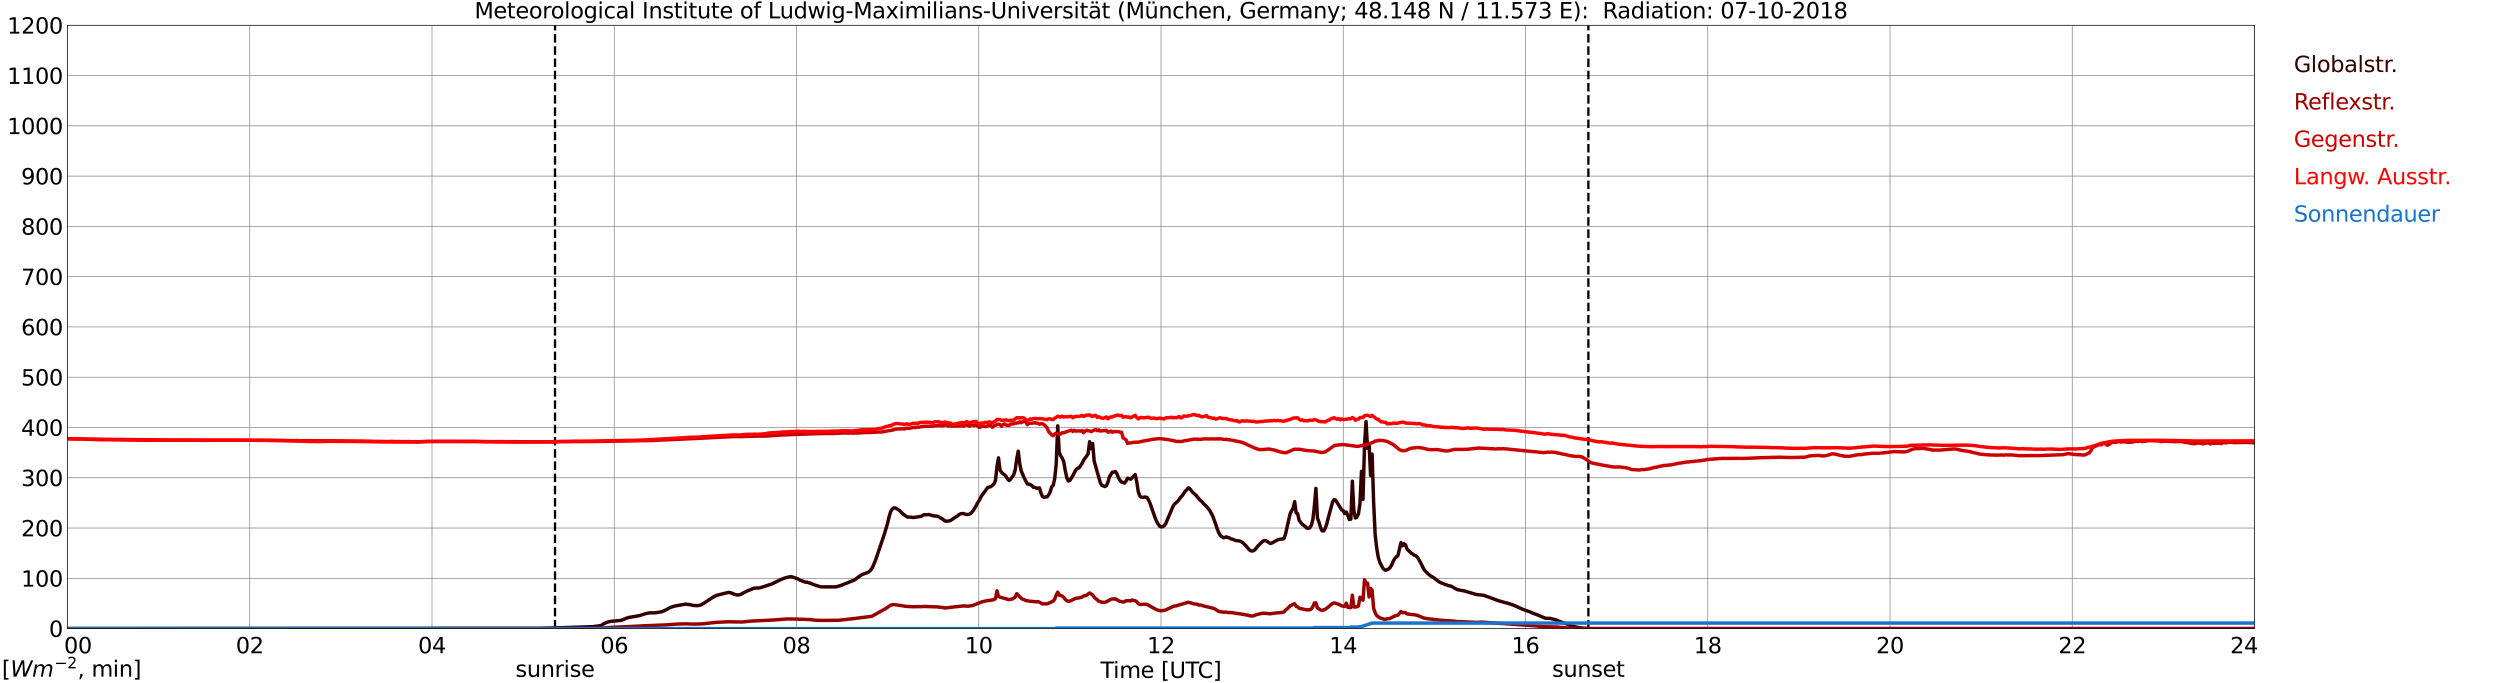 <?xml version="1.0" encoding="utf-8" standalone="no"?>
<!DOCTYPE svg PUBLIC "-//W3C//DTD SVG 1.1//EN"
  "http://www.w3.org/Graphics/SVG/1.1/DTD/svg11.dtd">
<svg xmlns:xlink="http://www.w3.org/1999/xlink" width="1085.4pt" height="296.64pt" viewBox="0 0 1085.4 296.64" xmlns="http://www.w3.org/2000/svg" version="1.1">
 <defs>
  <style type="text/css">*{stroke-linejoin: round; stroke-linecap: butt}</style>
 </defs>
 <g id="figure_1">
  <g id="patch_1">
   <path d="M 0 296.64 
L 1085.4 296.64 
L 1085.4 0 
L 0 0 
z
" style="fill: #ffffff"/>
  </g>
  <g id="axes_1">
   <g id="patch_2">
    <path d="M 29.306 272.909 
L 978.814 272.909 
L 978.814 10.976 
L 29.306 10.976 
z
" style="fill: #ffffff"/>
   </g>
   <g id="patch_3">
    <path d="M 978.814 272.909 
L 978.814 272.909 
L 978.814 10.976 
L 978.814 10.976 
z
" clip-path="url(#pb7079f4845)" style="fill: #d3d3d3; opacity: 0.25; stroke: #d3d3d3; stroke-linejoin: miter"/>
   </g>
   <g id="matplotlib.axis_1">
    <g id="xtick_1">
     <g id="line2d_1">
      <path d="M 29.306 272.909 
L 29.306 10.976 
" clip-path="url(#pb7079f4845)" style="fill: none; stroke: #808080; stroke-width: 0.3; stroke-linecap: square"/>
     </g>
     <g id="line2d_2"/>
     <g id="text_1">
      <!--    00 -->
      <g transform="translate(18.733 283.627) scale(0.095 -0.095)">
       <defs>
        <path id="DejaVuSans-20" transform="scale(0.016)"/>
        <path id="DejaVuSans-30" d="M 2034 4250 
Q 1547 4250 1301 3770 
Q 1056 3291 1056 2328 
Q 1056 1369 1301 889 
Q 1547 409 2034 409 
Q 2525 409 2770 889 
Q 3016 1369 3016 2328 
Q 3016 3291 2770 3770 
Q 2525 4250 2034 4250 
z
M 2034 4750 
Q 2819 4750 3233 4129 
Q 3647 3509 3647 2328 
Q 3647 1150 3233 529 
Q 2819 -91 2034 -91 
Q 1250 -91 836 529 
Q 422 1150 422 2328 
Q 422 3509 836 4129 
Q 1250 4750 2034 4750 
z
" transform="scale(0.016)"/>
       </defs>
       <use xlink:href="#DejaVuSans-20"/>
       <use xlink:href="#DejaVuSans-20" transform="translate(31.787 0)"/>
       <use xlink:href="#DejaVuSans-20" transform="translate(63.574 0)"/>
       <use xlink:href="#DejaVuSans-30" transform="translate(95.361 0)"/>
       <use xlink:href="#DejaVuSans-30" transform="translate(158.984 0)"/>
      </g>
     </g>
    </g>
    <g id="xtick_2">
     <g id="line2d_3">
      <path d="M 108.431 272.909 
L 108.431 10.976 
" clip-path="url(#pb7079f4845)" style="fill: none; stroke: #808080; stroke-width: 0.3; stroke-linecap: square"/>
     </g>
     <g id="line2d_4"/>
     <g id="text_2">
      <!-- 02 -->
      <g transform="translate(102.387 283.627) scale(0.095 -0.095)">
       <defs>
        <path id="DejaVuSans-32" d="M 1228 531 
L 3431 531 
L 3431 0 
L 469 0 
L 469 531 
Q 828 903 1448 1529 
Q 2069 2156 2228 2338 
Q 2531 2678 2651 2914 
Q 2772 3150 2772 3378 
Q 2772 3750 2511 3984 
Q 2250 4219 1831 4219 
Q 1534 4219 1204 4116 
Q 875 4013 500 3803 
L 500 4441 
Q 881 4594 1212 4672 
Q 1544 4750 1819 4750 
Q 2544 4750 2975 4387 
Q 3406 4025 3406 3419 
Q 3406 3131 3298 2873 
Q 3191 2616 2906 2266 
Q 2828 2175 2409 1742 
Q 1991 1309 1228 531 
z
" transform="scale(0.016)"/>
       </defs>
       <use xlink:href="#DejaVuSans-30"/>
       <use xlink:href="#DejaVuSans-32" transform="translate(63.623 0)"/>
      </g>
     </g>
    </g>
    <g id="xtick_3">
     <g id="line2d_5">
      <path d="M 187.557 272.909 
L 187.557 10.976 
" clip-path="url(#pb7079f4845)" style="fill: none; stroke: #808080; stroke-width: 0.3; stroke-linecap: square"/>
     </g>
     <g id="line2d_6"/>
     <g id="text_3">
      <!-- 04 -->
      <g transform="translate(181.513 283.627) scale(0.095 -0.095)">
       <defs>
        <path id="DejaVuSans-34" d="M 2419 4116 
L 825 1625 
L 2419 1625 
L 2419 4116 
z
M 2253 4666 
L 3047 4666 
L 3047 1625 
L 3713 1625 
L 3713 1100 
L 3047 1100 
L 3047 0 
L 2419 0 
L 2419 1100 
L 313 1100 
L 313 1709 
L 2253 4666 
z
" transform="scale(0.016)"/>
       </defs>
       <use xlink:href="#DejaVuSans-30"/>
       <use xlink:href="#DejaVuSans-34" transform="translate(63.623 0)"/>
      </g>
     </g>
    </g>
    <g id="xtick_4">
     <g id="line2d_7">
      <path d="M 266.683 272.909 
L 266.683 10.976 
" clip-path="url(#pb7079f4845)" style="fill: none; stroke: #808080; stroke-width: 0.3; stroke-linecap: square"/>
     </g>
     <g id="line2d_8"/>
     <g id="text_4">
      <!-- 06 -->
      <g transform="translate(260.638 283.627) scale(0.095 -0.095)">
       <defs>
        <path id="DejaVuSans-36" d="M 2113 2584 
Q 1688 2584 1439 2293 
Q 1191 2003 1191 1497 
Q 1191 994 1439 701 
Q 1688 409 2113 409 
Q 2538 409 2786 701 
Q 3034 994 3034 1497 
Q 3034 2003 2786 2293 
Q 2538 2584 2113 2584 
z
M 3366 4563 
L 3366 3988 
Q 3128 4100 2886 4159 
Q 2644 4219 2406 4219 
Q 1781 4219 1451 3797 
Q 1122 3375 1075 2522 
Q 1259 2794 1537 2939 
Q 1816 3084 2150 3084 
Q 2853 3084 3261 2657 
Q 3669 2231 3669 1497 
Q 3669 778 3244 343 
Q 2819 -91 2113 -91 
Q 1303 -91 875 529 
Q 447 1150 447 2328 
Q 447 3434 972 4092 
Q 1497 4750 2381 4750 
Q 2619 4750 2861 4703 
Q 3103 4656 3366 4563 
z
" transform="scale(0.016)"/>
       </defs>
       <use xlink:href="#DejaVuSans-30"/>
       <use xlink:href="#DejaVuSans-36" transform="translate(63.623 0)"/>
      </g>
     </g>
    </g>
    <g id="xtick_5">
     <g id="line2d_9">
      <path d="M 345.808 272.909 
L 345.808 10.976 
" clip-path="url(#pb7079f4845)" style="fill: none; stroke: #808080; stroke-width: 0.3; stroke-linecap: square"/>
     </g>
     <g id="line2d_10"/>
     <g id="text_5">
      <!-- 08 -->
      <g transform="translate(339.764 283.627) scale(0.095 -0.095)">
       <defs>
        <path id="DejaVuSans-38" d="M 2034 2216 
Q 1584 2216 1326 1975 
Q 1069 1734 1069 1313 
Q 1069 891 1326 650 
Q 1584 409 2034 409 
Q 2484 409 2743 651 
Q 3003 894 3003 1313 
Q 3003 1734 2745 1975 
Q 2488 2216 2034 2216 
z
M 1403 2484 
Q 997 2584 770 2862 
Q 544 3141 544 3541 
Q 544 4100 942 4425 
Q 1341 4750 2034 4750 
Q 2731 4750 3128 4425 
Q 3525 4100 3525 3541 
Q 3525 3141 3298 2862 
Q 3072 2584 2669 2484 
Q 3125 2378 3379 2068 
Q 3634 1759 3634 1313 
Q 3634 634 3220 271 
Q 2806 -91 2034 -91 
Q 1263 -91 848 271 
Q 434 634 434 1313 
Q 434 1759 690 2068 
Q 947 2378 1403 2484 
z
M 1172 3481 
Q 1172 3119 1398 2916 
Q 1625 2713 2034 2713 
Q 2441 2713 2670 2916 
Q 2900 3119 2900 3481 
Q 2900 3844 2670 4047 
Q 2441 4250 2034 4250 
Q 1625 4250 1398 4047 
Q 1172 3844 1172 3481 
z
" transform="scale(0.016)"/>
       </defs>
       <use xlink:href="#DejaVuSans-30"/>
       <use xlink:href="#DejaVuSans-38" transform="translate(63.623 0)"/>
      </g>
     </g>
    </g>
    <g id="xtick_6">
     <g id="line2d_11">
      <path d="M 424.934 272.909 
L 424.934 10.976 
" clip-path="url(#pb7079f4845)" style="fill: none; stroke: #808080; stroke-width: 0.3; stroke-linecap: square"/>
     </g>
     <g id="line2d_12"/>
     <g id="text_6">
      <!-- 10 -->
      <g transform="translate(418.89 283.627) scale(0.095 -0.095)">
       <defs>
        <path id="DejaVuSans-31" d="M 794 531 
L 1825 531 
L 1825 4091 
L 703 3866 
L 703 4441 
L 1819 4666 
L 2450 4666 
L 2450 531 
L 3481 531 
L 3481 0 
L 794 0 
L 794 531 
z
" transform="scale(0.016)"/>
       </defs>
       <use xlink:href="#DejaVuSans-31"/>
       <use xlink:href="#DejaVuSans-30" transform="translate(63.623 0)"/>
      </g>
     </g>
    </g>
    <g id="xtick_7">
     <g id="line2d_13">
      <path d="M 504.06 272.909 
L 504.06 10.976 
" clip-path="url(#pb7079f4845)" style="fill: none; stroke: #808080; stroke-width: 0.3; stroke-linecap: square"/>
     </g>
     <g id="line2d_14"/>
     <g id="text_7">
      <!-- 12 -->
      <g transform="translate(498.015 283.627) scale(0.095 -0.095)">
       <use xlink:href="#DejaVuSans-31"/>
       <use xlink:href="#DejaVuSans-32" transform="translate(63.623 0)"/>
      </g>
     </g>
    </g>
    <g id="xtick_8">
     <g id="line2d_15">
      <path d="M 583.185 272.909 
L 583.185 10.976 
" clip-path="url(#pb7079f4845)" style="fill: none; stroke: #808080; stroke-width: 0.3; stroke-linecap: square"/>
     </g>
     <g id="line2d_16"/>
     <g id="text_8">
      <!-- 14 -->
      <g transform="translate(577.141 283.627) scale(0.095 -0.095)">
       <use xlink:href="#DejaVuSans-31"/>
       <use xlink:href="#DejaVuSans-34" transform="translate(63.623 0)"/>
      </g>
     </g>
    </g>
    <g id="xtick_9">
     <g id="line2d_17">
      <path d="M 662.311 272.909 
L 662.311 10.976 
" clip-path="url(#pb7079f4845)" style="fill: none; stroke: #808080; stroke-width: 0.3; stroke-linecap: square"/>
     </g>
     <g id="line2d_18"/>
     <g id="text_9">
      <!-- 16 -->
      <g transform="translate(656.267 283.627) scale(0.095 -0.095)">
       <use xlink:href="#DejaVuSans-31"/>
       <use xlink:href="#DejaVuSans-36" transform="translate(63.623 0)"/>
      </g>
     </g>
    </g>
    <g id="xtick_10">
     <g id="line2d_19">
      <path d="M 741.437 272.909 
L 741.437 10.976 
" clip-path="url(#pb7079f4845)" style="fill: none; stroke: #808080; stroke-width: 0.3; stroke-linecap: square"/>
     </g>
     <g id="line2d_20"/>
     <g id="text_10">
      <!-- 18 -->
      <g transform="translate(735.392 283.627) scale(0.095 -0.095)">
       <use xlink:href="#DejaVuSans-31"/>
       <use xlink:href="#DejaVuSans-38" transform="translate(63.623 0)"/>
      </g>
     </g>
    </g>
    <g id="xtick_11">
     <g id="line2d_21">
      <path d="M 820.562 272.909 
L 820.562 10.976 
" clip-path="url(#pb7079f4845)" style="fill: none; stroke: #808080; stroke-width: 0.3; stroke-linecap: square"/>
     </g>
     <g id="line2d_22"/>
     <g id="text_11">
      <!-- 20 -->
      <g transform="translate(814.518 283.627) scale(0.095 -0.095)">
       <use xlink:href="#DejaVuSans-32"/>
       <use xlink:href="#DejaVuSans-30" transform="translate(63.623 0)"/>
      </g>
     </g>
    </g>
    <g id="xtick_12">
     <g id="line2d_23">
      <path d="M 899.688 272.909 
L 899.688 10.976 
" clip-path="url(#pb7079f4845)" style="fill: none; stroke: #808080; stroke-width: 0.3; stroke-linecap: square"/>
     </g>
     <g id="line2d_24"/>
     <g id="text_12">
      <!-- 22 -->
      <g transform="translate(893.644 283.627) scale(0.095 -0.095)">
       <use xlink:href="#DejaVuSans-32"/>
       <use xlink:href="#DejaVuSans-32" transform="translate(63.623 0)"/>
      </g>
     </g>
    </g>
    <g id="xtick_13">
     <g id="line2d_25">
      <path d="M 978.814 272.909 
L 978.814 10.976 
" clip-path="url(#pb7079f4845)" style="fill: none; stroke: #808080; stroke-width: 0.3; stroke-linecap: square"/>
     </g>
     <g id="line2d_26"/>
     <g id="text_13">
      <!-- 24    -->
      <g transform="translate(968.241 283.627) scale(0.095 -0.095)">
       <use xlink:href="#DejaVuSans-32"/>
       <use xlink:href="#DejaVuSans-34" transform="translate(63.623 0)"/>
       <use xlink:href="#DejaVuSans-20" transform="translate(127.246 0)"/>
       <use xlink:href="#DejaVuSans-20" transform="translate(159.033 0)"/>
       <use xlink:href="#DejaVuSans-20" transform="translate(190.82 0)"/>
      </g>
     </g>
    </g>
    <g id="text_14">
     <!-- Time [UTC] -->
     <g transform="translate(477.806 294.322) scale(0.095 -0.095)">
      <defs>
       <path id="DejaVuSans-54" d="M -19 4666 
L 3928 4666 
L 3928 4134 
L 2272 4134 
L 2272 0 
L 1638 0 
L 1638 4134 
L -19 4134 
L -19 4666 
z
" transform="scale(0.016)"/>
       <path id="DejaVuSans-69" d="M 603 3500 
L 1178 3500 
L 1178 0 
L 603 0 
L 603 3500 
z
M 603 4863 
L 1178 4863 
L 1178 4134 
L 603 4134 
L 603 4863 
z
" transform="scale(0.016)"/>
       <path id="DejaVuSans-6d" d="M 3328 2828 
Q 3544 3216 3844 3400 
Q 4144 3584 4550 3584 
Q 5097 3584 5394 3201 
Q 5691 2819 5691 2113 
L 5691 0 
L 5113 0 
L 5113 2094 
Q 5113 2597 4934 2840 
Q 4756 3084 4391 3084 
Q 3944 3084 3684 2787 
Q 3425 2491 3425 1978 
L 3425 0 
L 2847 0 
L 2847 2094 
Q 2847 2600 2669 2842 
Q 2491 3084 2119 3084 
Q 1678 3084 1418 2786 
Q 1159 2488 1159 1978 
L 1159 0 
L 581 0 
L 581 3500 
L 1159 3500 
L 1159 2956 
Q 1356 3278 1631 3431 
Q 1906 3584 2284 3584 
Q 2666 3584 2933 3390 
Q 3200 3197 3328 2828 
z
" transform="scale(0.016)"/>
       <path id="DejaVuSans-65" d="M 3597 1894 
L 3597 1613 
L 953 1613 
Q 991 1019 1311 708 
Q 1631 397 2203 397 
Q 2534 397 2845 478 
Q 3156 559 3463 722 
L 3463 178 
Q 3153 47 2828 -22 
Q 2503 -91 2169 -91 
Q 1331 -91 842 396 
Q 353 884 353 1716 
Q 353 2575 817 3079 
Q 1281 3584 2069 3584 
Q 2775 3584 3186 3129 
Q 3597 2675 3597 1894 
z
M 3022 2063 
Q 3016 2534 2758 2815 
Q 2500 3097 2075 3097 
Q 1594 3097 1305 2825 
Q 1016 2553 972 2059 
L 3022 2063 
z
" transform="scale(0.016)"/>
       <path id="DejaVuSans-5b" d="M 550 4863 
L 1875 4863 
L 1875 4416 
L 1125 4416 
L 1125 -397 
L 1875 -397 
L 1875 -844 
L 550 -844 
L 550 4863 
z
" transform="scale(0.016)"/>
       <path id="DejaVuSans-55" d="M 556 4666 
L 1191 4666 
L 1191 1831 
Q 1191 1081 1462 751 
Q 1734 422 2344 422 
Q 2950 422 3222 751 
Q 3494 1081 3494 1831 
L 3494 4666 
L 4128 4666 
L 4128 1753 
Q 4128 841 3676 375 
Q 3225 -91 2344 -91 
Q 1459 -91 1007 375 
Q 556 841 556 1753 
L 556 4666 
z
" transform="scale(0.016)"/>
       <path id="DejaVuSans-43" d="M 4122 4306 
L 4122 3641 
Q 3803 3938 3442 4084 
Q 3081 4231 2675 4231 
Q 1875 4231 1450 3742 
Q 1025 3253 1025 2328 
Q 1025 1406 1450 917 
Q 1875 428 2675 428 
Q 3081 428 3442 575 
Q 3803 722 4122 1019 
L 4122 359 
Q 3791 134 3420 21 
Q 3050 -91 2638 -91 
Q 1578 -91 968 557 
Q 359 1206 359 2328 
Q 359 3453 968 4101 
Q 1578 4750 2638 4750 
Q 3056 4750 3426 4639 
Q 3797 4528 4122 4306 
z
" transform="scale(0.016)"/>
       <path id="DejaVuSans-5d" d="M 1947 4863 
L 1947 -844 
L 622 -844 
L 622 -397 
L 1369 -397 
L 1369 4416 
L 622 4416 
L 622 4863 
L 1947 4863 
z
" transform="scale(0.016)"/>
      </defs>
      <use xlink:href="#DejaVuSans-54"/>
      <use xlink:href="#DejaVuSans-69" transform="translate(57.959 0)"/>
      <use xlink:href="#DejaVuSans-6d" transform="translate(85.742 0)"/>
      <use xlink:href="#DejaVuSans-65" transform="translate(183.154 0)"/>
      <use xlink:href="#DejaVuSans-20" transform="translate(244.678 0)"/>
      <use xlink:href="#DejaVuSans-5b" transform="translate(276.465 0)"/>
      <use xlink:href="#DejaVuSans-55" transform="translate(315.479 0)"/>
      <use xlink:href="#DejaVuSans-54" transform="translate(388.672 0)"/>
      <use xlink:href="#DejaVuSans-43" transform="translate(443.881 0)"/>
      <use xlink:href="#DejaVuSans-5d" transform="translate(513.705 0)"/>
     </g>
    </g>
   </g>
   <g id="matplotlib.axis_2">
    <g id="ytick_1">
     <g id="line2d_27">
      <path d="M 29.306 272.909 
L 978.814 272.909 
" clip-path="url(#pb7079f4845)" style="fill: none; stroke: #808080; stroke-width: 0.3; stroke-linecap: square"/>
     </g>
     <g id="line2d_28"/>
     <g id="text_15">
      <!-- 0 -->
      <g transform="translate(21.261 276.518) scale(0.095 -0.095)">
       <use xlink:href="#DejaVuSans-30"/>
      </g>
     </g>
    </g>
    <g id="ytick_2">
     <g id="line2d_29">
      <path d="M 29.306 251.081 
L 978.814 251.081 
" clip-path="url(#pb7079f4845)" style="fill: none; stroke: #808080; stroke-width: 0.3; stroke-linecap: square"/>
     </g>
     <g id="line2d_30"/>
     <g id="text_16">
      <!-- 100 -->
      <g transform="translate(9.173 254.69) scale(0.095 -0.095)">
       <use xlink:href="#DejaVuSans-31"/>
       <use xlink:href="#DejaVuSans-30" transform="translate(63.623 0)"/>
       <use xlink:href="#DejaVuSans-30" transform="translate(127.246 0)"/>
      </g>
     </g>
    </g>
    <g id="ytick_3">
     <g id="line2d_31">
      <path d="M 29.306 229.253 
L 978.814 229.253 
" clip-path="url(#pb7079f4845)" style="fill: none; stroke: #808080; stroke-width: 0.3; stroke-linecap: square"/>
     </g>
     <g id="line2d_32"/>
     <g id="text_17">
      <!-- 200 -->
      <g transform="translate(9.173 232.863) scale(0.095 -0.095)">
       <use xlink:href="#DejaVuSans-32"/>
       <use xlink:href="#DejaVuSans-30" transform="translate(63.623 0)"/>
       <use xlink:href="#DejaVuSans-30" transform="translate(127.246 0)"/>
      </g>
     </g>
    </g>
    <g id="ytick_4">
     <g id="line2d_33">
      <path d="M 29.306 207.426 
L 978.814 207.426 
" clip-path="url(#pb7079f4845)" style="fill: none; stroke: #808080; stroke-width: 0.3; stroke-linecap: square"/>
     </g>
     <g id="line2d_34"/>
     <g id="text_18">
      <!-- 300 -->
      <g transform="translate(9.173 211.035) scale(0.095 -0.095)">
       <defs>
        <path id="DejaVuSans-33" d="M 2597 2516 
Q 3050 2419 3304 2112 
Q 3559 1806 3559 1356 
Q 3559 666 3084 287 
Q 2609 -91 1734 -91 
Q 1441 -91 1130 -33 
Q 819 25 488 141 
L 488 750 
Q 750 597 1062 519 
Q 1375 441 1716 441 
Q 2309 441 2620 675 
Q 2931 909 2931 1356 
Q 2931 1769 2642 2001 
Q 2353 2234 1838 2234 
L 1294 2234 
L 1294 2753 
L 1863 2753 
Q 2328 2753 2575 2939 
Q 2822 3125 2822 3475 
Q 2822 3834 2567 4026 
Q 2313 4219 1838 4219 
Q 1578 4219 1281 4162 
Q 984 4106 628 3988 
L 628 4550 
Q 988 4650 1302 4700 
Q 1616 4750 1894 4750 
Q 2613 4750 3031 4423 
Q 3450 4097 3450 3541 
Q 3450 3153 3228 2886 
Q 3006 2619 2597 2516 
z
" transform="scale(0.016)"/>
       </defs>
       <use xlink:href="#DejaVuSans-33"/>
       <use xlink:href="#DejaVuSans-30" transform="translate(63.623 0)"/>
       <use xlink:href="#DejaVuSans-30" transform="translate(127.246 0)"/>
      </g>
     </g>
    </g>
    <g id="ytick_5">
     <g id="line2d_35">
      <path d="M 29.306 185.598 
L 978.814 185.598 
" clip-path="url(#pb7079f4845)" style="fill: none; stroke: #808080; stroke-width: 0.3; stroke-linecap: square"/>
     </g>
     <g id="line2d_36"/>
     <g id="text_19">
      <!-- 400 -->
      <g transform="translate(9.173 189.207) scale(0.095 -0.095)">
       <use xlink:href="#DejaVuSans-34"/>
       <use xlink:href="#DejaVuSans-30" transform="translate(63.623 0)"/>
       <use xlink:href="#DejaVuSans-30" transform="translate(127.246 0)"/>
      </g>
     </g>
    </g>
    <g id="ytick_6">
     <g id="line2d_37">
      <path d="M 29.306 163.77 
L 978.814 163.77 
" clip-path="url(#pb7079f4845)" style="fill: none; stroke: #808080; stroke-width: 0.3; stroke-linecap: square"/>
     </g>
     <g id="line2d_38"/>
     <g id="text_20">
      <!-- 500 -->
      <g transform="translate(9.173 167.379) scale(0.095 -0.095)">
       <defs>
        <path id="DejaVuSans-35" d="M 691 4666 
L 3169 4666 
L 3169 4134 
L 1269 4134 
L 1269 2991 
Q 1406 3038 1543 3061 
Q 1681 3084 1819 3084 
Q 2600 3084 3056 2656 
Q 3513 2228 3513 1497 
Q 3513 744 3044 326 
Q 2575 -91 1722 -91 
Q 1428 -91 1123 -41 
Q 819 9 494 109 
L 494 744 
Q 775 591 1075 516 
Q 1375 441 1709 441 
Q 2250 441 2565 725 
Q 2881 1009 2881 1497 
Q 2881 1984 2565 2268 
Q 2250 2553 1709 2553 
Q 1456 2553 1204 2497 
Q 953 2441 691 2322 
L 691 4666 
z
" transform="scale(0.016)"/>
       </defs>
       <use xlink:href="#DejaVuSans-35"/>
       <use xlink:href="#DejaVuSans-30" transform="translate(63.623 0)"/>
       <use xlink:href="#DejaVuSans-30" transform="translate(127.246 0)"/>
      </g>
     </g>
    </g>
    <g id="ytick_7">
     <g id="line2d_39">
      <path d="M 29.306 141.942 
L 978.814 141.942 
" clip-path="url(#pb7079f4845)" style="fill: none; stroke: #808080; stroke-width: 0.3; stroke-linecap: square"/>
     </g>
     <g id="line2d_40"/>
     <g id="text_21">
      <!-- 600 -->
      <g transform="translate(9.173 145.551) scale(0.095 -0.095)">
       <use xlink:href="#DejaVuSans-36"/>
       <use xlink:href="#DejaVuSans-30" transform="translate(63.623 0)"/>
       <use xlink:href="#DejaVuSans-30" transform="translate(127.246 0)"/>
      </g>
     </g>
    </g>
    <g id="ytick_8">
     <g id="line2d_41">
      <path d="M 29.306 120.114 
L 978.814 120.114 
" clip-path="url(#pb7079f4845)" style="fill: none; stroke: #808080; stroke-width: 0.3; stroke-linecap: square"/>
     </g>
     <g id="line2d_42"/>
     <g id="text_22">
      <!-- 700 -->
      <g transform="translate(9.173 123.724) scale(0.095 -0.095)">
       <defs>
        <path id="DejaVuSans-37" d="M 525 4666 
L 3525 4666 
L 3525 4397 
L 1831 0 
L 1172 0 
L 2766 4134 
L 525 4134 
L 525 4666 
z
" transform="scale(0.016)"/>
       </defs>
       <use xlink:href="#DejaVuSans-37"/>
       <use xlink:href="#DejaVuSans-30" transform="translate(63.623 0)"/>
       <use xlink:href="#DejaVuSans-30" transform="translate(127.246 0)"/>
      </g>
     </g>
    </g>
    <g id="ytick_9">
     <g id="line2d_43">
      <path d="M 29.306 98.287 
L 978.814 98.287 
" clip-path="url(#pb7079f4845)" style="fill: none; stroke: #808080; stroke-width: 0.3; stroke-linecap: square"/>
     </g>
     <g id="line2d_44"/>
     <g id="text_23">
      <!-- 800 -->
      <g transform="translate(9.173 101.896) scale(0.095 -0.095)">
       <use xlink:href="#DejaVuSans-38"/>
       <use xlink:href="#DejaVuSans-30" transform="translate(63.623 0)"/>
       <use xlink:href="#DejaVuSans-30" transform="translate(127.246 0)"/>
      </g>
     </g>
    </g>
    <g id="ytick_10">
     <g id="line2d_45">
      <path d="M 29.306 76.459 
L 978.814 76.459 
" clip-path="url(#pb7079f4845)" style="fill: none; stroke: #808080; stroke-width: 0.3; stroke-linecap: square"/>
     </g>
     <g id="line2d_46"/>
     <g id="text_24">
      <!-- 900 -->
      <g transform="translate(9.173 80.068) scale(0.095 -0.095)">
       <defs>
        <path id="DejaVuSans-39" d="M 703 97 
L 703 672 
Q 941 559 1184 500 
Q 1428 441 1663 441 
Q 2288 441 2617 861 
Q 2947 1281 2994 2138 
Q 2813 1869 2534 1725 
Q 2256 1581 1919 1581 
Q 1219 1581 811 2004 
Q 403 2428 403 3163 
Q 403 3881 828 4315 
Q 1253 4750 1959 4750 
Q 2769 4750 3195 4129 
Q 3622 3509 3622 2328 
Q 3622 1225 3098 567 
Q 2575 -91 1691 -91 
Q 1453 -91 1209 -44 
Q 966 3 703 97 
z
M 1959 2075 
Q 2384 2075 2632 2365 
Q 2881 2656 2881 3163 
Q 2881 3666 2632 3958 
Q 2384 4250 1959 4250 
Q 1534 4250 1286 3958 
Q 1038 3666 1038 3163 
Q 1038 2656 1286 2365 
Q 1534 2075 1959 2075 
z
" transform="scale(0.016)"/>
       </defs>
       <use xlink:href="#DejaVuSans-39"/>
       <use xlink:href="#DejaVuSans-30" transform="translate(63.623 0)"/>
       <use xlink:href="#DejaVuSans-30" transform="translate(127.246 0)"/>
      </g>
     </g>
    </g>
    <g id="ytick_11">
     <g id="line2d_47">
      <path d="M 29.306 54.631 
L 978.814 54.631 
" clip-path="url(#pb7079f4845)" style="fill: none; stroke: #808080; stroke-width: 0.3; stroke-linecap: square"/>
     </g>
     <g id="line2d_48"/>
     <g id="text_25">
      <!-- 1000 -->
      <g transform="translate(3.128 58.24) scale(0.095 -0.095)">
       <use xlink:href="#DejaVuSans-31"/>
       <use xlink:href="#DejaVuSans-30" transform="translate(63.623 0)"/>
       <use xlink:href="#DejaVuSans-30" transform="translate(127.246 0)"/>
       <use xlink:href="#DejaVuSans-30" transform="translate(190.869 0)"/>
      </g>
     </g>
    </g>
    <g id="ytick_12">
     <g id="line2d_49">
      <path d="M 29.306 32.803 
L 978.814 32.803 
" clip-path="url(#pb7079f4845)" style="fill: none; stroke: #808080; stroke-width: 0.3; stroke-linecap: square"/>
     </g>
     <g id="line2d_50"/>
     <g id="text_26">
      <!-- 1100 -->
      <g transform="translate(3.128 36.413) scale(0.095 -0.095)">
       <use xlink:href="#DejaVuSans-31"/>
       <use xlink:href="#DejaVuSans-31" transform="translate(63.623 0)"/>
       <use xlink:href="#DejaVuSans-30" transform="translate(127.246 0)"/>
       <use xlink:href="#DejaVuSans-30" transform="translate(190.869 0)"/>
      </g>
     </g>
    </g>
    <g id="ytick_13">
     <g id="line2d_51">
      <path d="M 29.306 10.976 
L 978.814 10.976 
" clip-path="url(#pb7079f4845)" style="fill: none; stroke: #808080; stroke-width: 0.3; stroke-linecap: square"/>
     </g>
     <g id="line2d_52"/>
     <g id="text_27">
      <!-- 1200 -->
      <g transform="translate(3.128 14.585) scale(0.095 -0.095)">
       <use xlink:href="#DejaVuSans-31"/>
       <use xlink:href="#DejaVuSans-32" transform="translate(63.623 0)"/>
       <use xlink:href="#DejaVuSans-30" transform="translate(127.246 0)"/>
       <use xlink:href="#DejaVuSans-30" transform="translate(190.869 0)"/>
      </g>
     </g>
    </g>
   </g>
   <g id="line2d_53">
    <path d="M 240.967 272.909 
L 240.967 10.976 
" clip-path="url(#pb7079f4845)" style="fill: none; stroke-dasharray: 3.7,1.6; stroke-dashoffset: 0; stroke: #000000"/>
   </g>
   <g id="line2d_54">
    <path d="M 689.609 272.909 
L 689.609 10.976 
" clip-path="url(#pb7079f4845)" style="fill: none; stroke-dasharray: 3.7,1.6; stroke-dashoffset: 0; stroke: #000000"/>
   </g>
   <g id="line2d_55">
    <path d="M 29.306 272.909 
L 233.714 272.854 
L 235.033 272.811 
L 257.451 272.071 
L 260.089 271.713 
L 260.748 271.628 
L 261.408 271.331 
L 262.067 270.844 
L 263.386 270.231 
L 264.705 269.829 
L 268.661 269.427 
L 269.32 269.405 
L 269.98 269.237 
L 271.958 268.39 
L 273.277 268.011 
L 275.914 267.609 
L 277.892 267.186 
L 280.53 266.36 
L 281.849 266.107 
L 284.486 266.064 
L 287.124 265.621 
L 288.442 265.134 
L 291.08 263.695 
L 293.058 263.104 
L 297.674 262.279 
L 299.652 262.554 
L 300.971 262.87 
L 302.949 262.955 
L 304.267 262.658 
L 305.586 261.897 
L 310.202 258.874 
L 311.521 258.365 
L 316.136 257.223 
L 316.796 257.245 
L 317.455 257.435 
L 318.774 258.007 
L 320.093 258.323 
L 320.752 258.282 
L 321.411 258.112 
L 324.708 256.42 
L 325.368 256.208 
L 326.686 255.636 
L 327.346 255.383 
L 328.665 255.257 
L 329.324 255.32 
L 330.643 255.003 
L 335.258 253.48 
L 339.215 251.513 
L 341.193 250.793 
L 343.171 250.369 
L 343.83 250.435 
L 346.468 251.343 
L 347.127 251.788 
L 349.765 252.781 
L 350.424 252.76 
L 352.402 253.438 
L 353.721 253.986 
L 356.359 254.792 
L 362.952 254.792 
L 364.93 254.242 
L 370.865 251.852 
L 374.162 249.483 
L 376.799 248.529 
L 377.459 248.108 
L 378.118 247.388 
L 378.777 246.395 
L 380.096 243.284 
L 384.053 231.589 
L 385.371 227.084 
L 386.031 224.292 
L 386.69 222.113 
L 387.349 221.077 
L 388.009 220.527 
L 388.668 220.505 
L 389.987 221.267 
L 390.646 221.753 
L 391.965 223.085 
L 393.943 224.504 
L 395.262 224.523 
L 396.581 224.693 
L 399.878 224.165 
L 401.196 223.467 
L 402.515 223.489 
L 403.175 223.382 
L 405.812 224.08 
L 406.471 224.017 
L 407.131 224.165 
L 409.109 225.285 
L 410.428 226.259 
L 411.087 226.3 
L 412.406 226.088 
L 413.065 225.73 
L 415.043 224.377 
L 415.703 224.017 
L 416.362 223.425 
L 417.022 223.065 
L 418.34 222.958 
L 419 223.233 
L 419.659 223.382 
L 420.318 223.34 
L 420.978 223.17 
L 421.637 222.746 
L 422.297 222.006 
L 423.615 219.935 
L 424.275 218.601 
L 424.934 217.586 
L 426.253 215.133 
L 428.89 211.601 
L 429.55 211.494 
L 430.209 211.263 
L 431.528 210.141 
L 432.187 208.598 
L 432.847 202.591 
L 433.506 198.784 
L 434.165 204.114 
L 434.825 205.022 
L 435.484 205.699 
L 436.144 206.144 
L 436.803 206.821 
L 437.462 208.006 
L 438.122 208.639 
L 438.781 208.048 
L 440.1 206.144 
L 440.759 203.966 
L 441.419 199.271 
L 442.078 195.885 
L 442.737 201.386 
L 443.397 204.516 
L 444.716 207.561 
L 446.034 210.163 
L 446.694 210.141 
L 448.012 210.798 
L 448.672 211.601 
L 449.331 211.601 
L 449.991 211.981 
L 451.309 211.854 
L 451.969 214.14 
L 452.628 215.578 
L 453.287 215.917 
L 453.947 215.746 
L 454.606 215.724 
L 455.266 214.899 
L 455.925 213.631 
L 456.584 211.348 
L 457.244 210.776 
L 457.903 207.858 
L 458.563 201.512 
L 459.222 184.886 
L 459.881 196.499 
L 460.541 197.981 
L 461.2 198.911 
L 461.859 200.58 
L 462.519 204.472 
L 463.178 207.434 
L 463.838 208.809 
L 464.497 208.598 
L 465.816 206.441 
L 467.134 203.903 
L 467.794 203.289 
L 468.453 203.141 
L 469.772 201.257 
L 470.431 199.84 
L 472.409 197.07 
L 473.069 191.782 
L 473.728 194.785 
L 474.388 192.543 
L 475.047 200.201 
L 477.685 209.486 
L 478.344 210.713 
L 479.663 211.241 
L 480.322 210.881 
L 480.981 209.508 
L 481.641 207.033 
L 482.96 204.981 
L 483.619 204.981 
L 484.278 204.728 
L 484.938 205.743 
L 485.597 207.476 
L 486.256 208.534 
L 486.916 209.274 
L 487.575 209.423 
L 488.235 209.739 
L 488.894 208.829 
L 489.553 207.583 
L 490.872 208.048 
L 492.85 206.037 
L 493.51 209.104 
L 494.169 213.356 
L 494.828 215.303 
L 495.488 215.873 
L 496.147 215.936 
L 496.807 215.81 
L 497.466 215.81 
L 498.125 216.085 
L 498.785 217.311 
L 499.444 218.876 
L 501.422 224.608 
L 502.082 226.195 
L 502.741 227.444 
L 503.4 228.395 
L 504.06 228.734 
L 504.719 228.69 
L 505.379 228.269 
L 506.038 227.485 
L 507.357 224.397 
L 509.335 219.743 
L 509.994 218.791 
L 511.313 217.65 
L 512.632 215.831 
L 513.291 215.196 
L 514.61 213.208 
L 515.269 212.616 
L 515.929 211.791 
L 516.588 212.193 
L 517.907 213.843 
L 519.226 214.984 
L 521.204 217.333 
L 521.863 217.798 
L 522.522 218.665 
L 523.841 219.872 
L 525.16 221.52 
L 526.479 223.932 
L 527.797 227.549 
L 528.457 229.579 
L 529.116 231.229 
L 529.776 232.455 
L 531.094 233.451 
L 531.754 233.344 
L 532.413 233.069 
L 533.073 233.366 
L 533.732 233.514 
L 534.391 233.957 
L 535.051 234.084 
L 536.369 234.634 
L 538.348 234.909 
L 539.666 235.692 
L 540.985 237.002 
L 542.304 238.611 
L 542.963 239.076 
L 543.623 239.246 
L 544.282 239.076 
L 544.941 238.548 
L 546.26 236.897 
L 547.579 235.607 
L 548.238 235.035 
L 548.898 234.697 
L 549.557 234.741 
L 551.535 235.946 
L 552.195 235.756 
L 554.832 234.317 
L 556.151 234.02 
L 556.81 234.042 
L 557.47 233.745 
L 558.129 231.864 
L 560.107 223.085 
L 560.766 221.753 
L 561.426 220.675 
L 562.085 217.776 
L 562.745 222.705 
L 563.404 223.043 
L 564.063 226.005 
L 565.382 227.59 
L 566.701 228.649 
L 567.36 229.303 
L 568.02 229.389 
L 568.679 229.135 
L 569.338 228.035 
L 569.998 225.56 
L 570.657 219.66 
L 571.317 212.044 
L 571.976 224.862 
L 572.635 226.682 
L 573.295 228.924 
L 573.954 230.425 
L 574.613 230.552 
L 575.273 229.537 
L 575.932 227.719 
L 577.251 222.683 
L 578.57 217.925 
L 579.229 216.888 
L 579.889 217.163 
L 581.207 219.278 
L 582.526 221.437 
L 583.185 221.648 
L 583.845 222.98 
L 584.504 222.303 
L 585.164 223.72 
L 585.823 225.54 
L 586.482 225.392 
L 587.142 208.914 
L 587.801 221.817 
L 588.46 224.883 
L 589.12 224.482 
L 589.779 223.214 
L 590.439 218.497 
L 591.098 204.642 
L 591.757 216.761 
L 592.417 193.327 
L 593.076 183.005 
L 593.736 194.639 
L 594.395 192.543 
L 595.054 206.461 
L 595.714 197.175 
L 596.373 218.051 
L 597.032 232.054 
L 597.692 237.808 
L 598.351 241.782 
L 599.011 244.046 
L 600.329 246.626 
L 600.989 247.303 
L 601.648 247.578 
L 602.967 246.964 
L 603.626 246.268 
L 604.286 245.124 
L 604.945 243.559 
L 605.604 242.418 
L 606.923 241.191 
L 608.242 235.607 
L 608.901 236.961 
L 609.561 236.072 
L 610.22 236.537 
L 610.879 238.421 
L 612.858 240.281 
L 613.517 240.641 
L 614.176 241.149 
L 614.836 241.339 
L 615.495 242.057 
L 616.814 244.384 
L 618.133 247.071 
L 618.792 247.96 
L 620.77 249.8 
L 622.748 251.005 
L 624.726 252.592 
L 626.045 253.205 
L 626.705 253.417 
L 627.364 253.755 
L 628.023 253.903 
L 628.683 254.242 
L 630.001 254.473 
L 631.32 255.235 
L 632.639 255.975 
L 634.617 256.376 
L 635.936 256.61 
L 640.552 258.007 
L 641.87 258.238 
L 643.189 258.323 
L 644.508 258.555 
L 650.442 260.755 
L 651.761 261.137 
L 653.08 261.517 
L 654.399 261.833 
L 657.036 262.702 
L 659.014 263.569 
L 660.992 264.499 
L 664.289 265.662 
L 665.608 266.275 
L 666.927 266.721 
L 670.883 268.39 
L 672.202 268.476 
L 672.861 268.454 
L 675.499 269.111 
L 676.158 269.364 
L 676.817 269.744 
L 677.477 269.892 
L 678.796 270.486 
L 679.455 270.613 
L 682.092 271.649 
L 684.071 272.197 
L 686.049 272.579 
L 688.686 272.854 
L 689.346 272.791 
L 690.664 272.909 
L 978.154 272.909 
L 978.154 272.909 
" clip-path="url(#pb7079f4845)" style="fill: none; stroke: #330000; stroke-width: 1.5; stroke-linecap: square"/>
   </g>
   <g id="line2d_56">
    <path d="M 29.306 272.909 
L 260.089 272.806 
L 266.023 272.341 
L 273.936 271.981 
L 281.189 271.621 
L 289.102 271.304 
L 293.717 270.966 
L 296.355 270.881 
L 297.674 270.84 
L 300.971 270.966 
L 304.927 270.861 
L 310.861 270.204 
L 316.136 269.951 
L 322.071 270.056 
L 326.027 269.654 
L 332.621 269.338 
L 336.577 269.126 
L 337.896 268.999 
L 338.555 268.999 
L 339.874 268.851 
L 341.852 268.724 
L 346.468 268.788 
L 347.127 268.873 
L 348.446 268.829 
L 349.765 268.936 
L 351.743 268.999 
L 354.38 269.316 
L 358.337 269.36 
L 360.315 269.338 
L 364.271 269.274 
L 370.865 268.554 
L 374.162 268.111 
L 378.118 267.646 
L 378.777 267.434 
L 384.712 264.114 
L 386.69 262.717 
L 388.009 262.464 
L 390.646 262.822 
L 393.284 263.267 
L 396.581 263.436 
L 398.559 263.353 
L 399.878 263.394 
L 401.196 263.289 
L 407.131 263.501 
L 407.79 263.628 
L 408.45 263.628 
L 410.428 263.966 
L 414.384 263.479 
L 418.34 263.078 
L 420.318 263.182 
L 421.637 262.992 
L 422.297 262.888 
L 426.253 261.32 
L 428.89 260.707 
L 429.55 260.707 
L 431.528 260.369 
L 432.187 259.884 
L 432.847 256.499 
L 433.506 258.932 
L 434.165 259.249 
L 438.122 260.369 
L 438.781 260.159 
L 439.44 260.094 
L 440.759 259.29 
L 441.419 257.769 
L 443.397 259.755 
L 444.056 260.223 
L 444.716 260.391 
L 445.375 260.773 
L 446.034 260.773 
L 446.694 260.982 
L 449.991 261.279 
L 450.65 261.216 
L 451.309 261.469 
L 452.628 262.189 
L 454.606 262.167 
L 457.244 260.982 
L 457.903 260.116 
L 458.563 258.382 
L 459.222 257.112 
L 459.881 258.382 
L 460.541 258.529 
L 461.2 258.847 
L 461.859 259.376 
L 462.519 260.264 
L 463.178 260.856 
L 463.838 261.045 
L 464.497 260.941 
L 465.156 260.687 
L 466.475 260.011 
L 467.134 259.755 
L 468.453 259.609 
L 469.772 259.249 
L 470.431 258.762 
L 471.75 258.487 
L 472.409 257.874 
L 473.069 257.45 
L 474.388 258.297 
L 475.047 259.29 
L 477.025 260.982 
L 478.344 261.449 
L 479.663 261.513 
L 480.322 261.279 
L 482.3 260.201 
L 482.96 260.011 
L 483.619 260.116 
L 484.278 259.989 
L 485.597 260.792 
L 486.256 261.089 
L 487.575 261.364 
L 488.235 261.257 
L 488.894 260.792 
L 489.553 260.856 
L 490.213 260.751 
L 490.872 260.919 
L 491.532 260.476 
L 492.191 260.729 
L 492.85 260.814 
L 493.51 261.194 
L 494.169 262.041 
L 494.828 262.401 
L 495.488 262.442 
L 496.807 262.316 
L 498.125 262.464 
L 500.103 263.606 
L 501.422 264.324 
L 502.082 264.706 
L 503.4 265.066 
L 504.06 265.171 
L 505.379 265.003 
L 506.038 264.854 
L 509.335 263.289 
L 509.994 263.078 
L 510.654 263.056 
L 515.929 261.449 
L 516.588 261.681 
L 517.247 261.766 
L 517.907 262.082 
L 519.226 262.274 
L 519.885 262.338 
L 520.544 262.717 
L 521.204 262.676 
L 521.863 262.803 
L 522.522 263.078 
L 527.138 264.197 
L 529.116 265.468 
L 531.094 265.784 
L 532.413 265.743 
L 533.073 265.933 
L 534.391 265.933 
L 540.326 266.799 
L 540.985 267.052 
L 541.644 266.989 
L 542.304 267.308 
L 543.623 267.456 
L 544.282 267.371 
L 544.941 267.011 
L 548.238 266.208 
L 551.535 266.483 
L 553.513 266.186 
L 556.151 265.933 
L 556.81 265.911 
L 557.47 265.658 
L 558.129 264.854 
L 558.788 264.409 
L 560.107 263.034 
L 560.766 262.739 
L 561.426 262.316 
L 562.085 262.126 
L 562.745 263.289 
L 563.404 263.501 
L 564.063 264.093 
L 567.36 264.791 
L 568.679 264.728 
L 569.338 264.368 
L 569.998 263.372 
L 570.657 261.788 
L 571.317 261.724 
L 571.976 263.986 
L 572.635 264.304 
L 573.295 264.833 
L 573.954 264.981 
L 574.613 264.854 
L 575.273 264.579 
L 576.592 263.628 
L 577.91 262.442 
L 578.57 261.999 
L 579.229 261.744 
L 581.207 262.338 
L 582.526 263.034 
L 583.845 263.289 
L 584.504 261.851 
L 585.164 263.647 
L 585.823 263.818 
L 586.482 263.754 
L 587.142 258.402 
L 587.801 263.543 
L 589.12 263.457 
L 589.779 263.119 
L 590.439 259.271 
L 591.098 260.179 
L 591.757 260.561 
L 592.417 251.718 
L 593.076 253.283 
L 593.736 253.157 
L 594.395 259.164 
L 595.054 255.462 
L 595.714 256.204 
L 596.373 264.093 
L 597.032 266.037 
L 597.692 267.223 
L 599.011 268.216 
L 600.989 268.873 
L 601.648 268.873 
L 602.307 268.576 
L 602.967 268.617 
L 603.626 268.428 
L 605.604 267.413 
L 606.923 267.096 
L 608.242 265.509 
L 608.901 265.996 
L 609.561 265.911 
L 610.22 266.037 
L 610.879 266.546 
L 612.198 266.714 
L 614.176 266.926 
L 615.495 267.201 
L 618.133 268.323 
L 619.451 268.554 
L 620.77 268.746 
L 622.089 268.851 
L 622.748 268.999 
L 623.408 268.999 
L 624.726 269.211 
L 631.32 269.676 
L 632.639 269.866 
L 634.617 269.888 
L 640.552 270.185 
L 641.211 270.226 
L 643.189 270.078 
L 644.508 270.163 
L 649.783 270.564 
L 651.761 270.669 
L 666.927 271.75 
L 670.224 272.108 
L 676.158 272.215 
L 678.136 272.426 
L 683.411 272.891 
L 684.071 272.817 
L 685.389 272.909 
L 978.154 272.909 
L 978.154 272.909 
" clip-path="url(#pb7079f4845)" style="fill: none; stroke: #990000; stroke-width: 1.5; stroke-linecap: square"/>
   </g>
   <g id="line2d_57">
    <path d="M 29.306 190.502 
L 37.878 190.64 
L 75.462 191.044 
L 78.1 191.013 
L 80.737 191.026 
L 82.716 191.035 
L 102.497 191.138 
L 107.113 191.14 
L 111.728 191.164 
L 126.235 191.269 
L 131.51 191.321 
L 142.06 191.386 
L 145.357 191.382 
L 155.247 191.515 
L 158.544 191.526 
L 163.16 191.631 
L 165.138 191.644 
L 168.435 191.699 
L 169.754 191.64 
L 171.732 191.694 
L 180.304 191.751 
L 181.623 191.777 
L 183.601 191.714 
L 186.898 191.662 
L 188.876 191.631 
L 198.107 191.642 
L 240.308 191.836 
L 242.286 191.744 
L 247.561 191.734 
L 250.198 191.69 
L 251.517 191.72 
L 254.155 191.696 
L 257.451 191.688 
L 283.167 191.251 
L 287.783 191.026 
L 302.289 190.363 
L 311.521 189.898 
L 318.114 189.573 
L 322.071 189.557 
L 326.027 189.385 
L 332.621 189.335 
L 337.896 188.942 
L 346.468 188.545 
L 347.787 188.531 
L 356.359 188.254 
L 358.996 188.202 
L 361.634 188.221 
L 363.612 188.099 
L 367.568 187.962 
L 368.227 188.06 
L 368.887 187.973 
L 370.206 188.042 
L 373.502 187.946 
L 374.821 187.824 
L 378.118 187.752 
L 382.074 187.543 
L 382.734 187.578 
L 386.031 186.955 
L 386.69 186.901 
L 389.328 186.272 
L 391.306 186.185 
L 391.965 186.133 
L 392.624 186.261 
L 393.284 185.971 
L 393.943 185.919 
L 394.603 185.999 
L 396.581 185.596 
L 397.24 185.655 
L 397.899 185.478 
L 399.218 185.423 
L 400.537 185.133 
L 401.196 185.198 
L 401.856 185.039 
L 402.515 185.035 
L 403.175 185.15 
L 403.834 184.956 
L 404.493 185.133 
L 405.153 184.882 
L 407.131 184.803 
L 407.79 184.605 
L 409.109 184.925 
L 410.428 184.434 
L 411.087 184.753 
L 411.746 184.943 
L 412.406 184.729 
L 413.065 184.971 
L 417.022 184.904 
L 417.681 184.598 
L 418.34 185.028 
L 419 184.666 
L 419.659 184.458 
L 420.978 185.022 
L 421.637 184.362 
L 422.956 184.786 
L 423.615 184.419 
L 424.275 184.744 
L 424.934 185.486 
L 425.593 185.491 
L 426.253 184.936 
L 426.912 185.135 
L 427.572 185.006 
L 428.231 185.222 
L 428.89 184.781 
L 430.209 184.729 
L 430.869 185.502 
L 431.528 184.823 
L 433.506 184.131 
L 434.165 184.347 
L 434.825 185.085 
L 435.484 184.306 
L 436.144 184.031 
L 436.803 184.504 
L 437.462 184.681 
L 438.122 184.696 
L 438.781 184.098 
L 440.1 184.044 
L 440.759 183.701 
L 442.078 183.618 
L 442.737 183.125 
L 443.397 183.544 
L 444.056 183.061 
L 444.716 182.926 
L 445.375 183.107 
L 446.034 184.384 
L 446.694 183.773 
L 448.672 183.664 
L 449.331 183.526 
L 449.991 183.701 
L 450.65 183.725 
L 451.309 184.175 
L 451.969 183.919 
L 452.628 183.974 
L 453.947 184.936 
L 454.606 185.799 
L 455.266 187.416 
L 456.584 188.796 
L 457.244 189.149 
L 457.903 188.392 
L 458.563 188.178 
L 459.222 188.176 
L 459.881 188.562 
L 460.541 188.405 
L 461.2 187.824 
L 461.859 187.922 
L 463.178 187.366 
L 465.156 186.772 
L 465.816 187.311 
L 466.475 186.82 
L 467.134 187.176 
L 468.453 187.054 
L 469.113 187.187 
L 469.772 186.912 
L 470.431 187.879 
L 471.091 187.206 
L 471.75 186.772 
L 472.409 187.073 
L 473.069 187.019 
L 473.728 187.403 
L 475.706 186.445 
L 476.366 186.982 
L 477.025 186.645 
L 477.685 187.163 
L 478.344 187.025 
L 479.663 186.955 
L 480.322 186.822 
L 480.981 187.571 
L 481.641 187.604 
L 482.3 187.143 
L 482.96 187.678 
L 483.619 187.348 
L 485.597 187.427 
L 486.256 187.615 
L 486.916 187.634 
L 487.575 190.053 
L 488.894 190.976 
L 489.553 192.517 
L 490.213 192.286 
L 490.872 192.329 
L 492.191 192.006 
L 494.169 191.982 
L 496.147 191.535 
L 497.466 191.286 
L 499.444 190.967 
L 500.103 190.76 
L 502.082 190.566 
L 502.741 190.454 
L 504.719 190.531 
L 506.038 190.74 
L 507.357 190.88 
L 510.654 191.603 
L 511.313 191.675 
L 511.972 191.609 
L 512.632 191.738 
L 514.61 191.295 
L 515.269 191.306 
L 515.929 191.072 
L 518.566 190.633 
L 519.226 190.71 
L 519.885 190.662 
L 521.204 190.784 
L 521.863 190.62 
L 523.841 190.526 
L 524.501 190.612 
L 525.819 190.531 
L 527.797 190.585 
L 528.457 190.513 
L 529.116 190.583 
L 529.776 190.507 
L 531.754 190.808 
L 532.413 190.727 
L 533.073 190.919 
L 533.732 190.902 
L 538.348 191.83 
L 539.666 192.172 
L 542.304 193.443 
L 542.963 193.667 
L 544.282 194.366 
L 546.26 195.043 
L 546.919 195.202 
L 548.238 195.169 
L 550.876 194.94 
L 553.513 195.444 
L 555.491 196.121 
L 557.47 196.555 
L 558.129 196.544 
L 558.788 196.403 
L 561.426 195.233 
L 562.085 195.04 
L 564.063 195.047 
L 567.36 195.604 
L 570.657 195.835 
L 573.295 196.378 
L 573.954 196.435 
L 575.273 196.237 
L 576.592 195.381 
L 579.229 193.513 
L 579.889 193.307 
L 583.185 193.006 
L 589.12 193.783 
L 589.779 193.77 
L 594.395 192.746 
L 596.373 191.897 
L 597.032 191.489 
L 597.692 191.441 
L 598.351 191.242 
L 599.67 191.216 
L 600.329 191.249 
L 602.307 191.662 
L 604.945 193.041 
L 606.264 194.132 
L 607.582 195.2 
L 608.242 195.508 
L 608.901 195.673 
L 610.22 195.628 
L 612.198 194.726 
L 613.517 194.436 
L 614.176 194.445 
L 615.495 194.292 
L 617.473 194.49 
L 620.111 195.132 
L 620.77 195.233 
L 624.067 195.189 
L 625.386 195.405 
L 626.705 195.684 
L 628.023 195.813 
L 628.683 195.763 
L 631.32 195.115 
L 634.617 195.112 
L 637.255 195.054 
L 641.87 194.517 
L 646.486 194.752 
L 647.145 194.853 
L 647.805 194.792 
L 649.123 194.916 
L 649.783 194.927 
L 650.442 194.787 
L 651.761 194.881 
L 652.42 194.781 
L 653.739 194.892 
L 654.399 194.914 
L 655.717 195.091 
L 658.355 195.335 
L 662.311 195.75 
L 663.63 195.872 
L 670.224 196.503 
L 672.202 196.296 
L 672.861 196.378 
L 673.521 196.258 
L 675.499 196.437 
L 676.158 196.717 
L 676.817 196.702 
L 678.136 197.077 
L 680.114 197.448 
L 681.433 197.793 
L 683.411 198.075 
L 684.071 198.192 
L 685.389 198.131 
L 686.708 198.336 
L 688.686 199.443 
L 690.664 200.838 
L 692.643 201.377 
L 693.302 201.434 
L 694.621 201.702 
L 695.939 201.966 
L 699.236 202.532 
L 699.896 202.691 
L 700.555 202.676 
L 701.215 202.82 
L 701.874 202.728 
L 702.533 202.805 
L 703.193 202.704 
L 706.49 203.178 
L 708.468 203.857 
L 711.765 204.064 
L 713.083 203.826 
L 713.743 203.863 
L 715.062 203.691 
L 716.38 203.488 
L 717.04 203.241 
L 717.699 203.134 
L 718.358 202.896 
L 719.018 202.866 
L 720.996 202.359 
L 721.655 202.289 
L 722.315 202.082 
L 723.633 202.047 
L 724.293 201.901 
L 724.952 201.923 
L 728.249 201.268 
L 728.909 201.063 
L 729.568 201.056 
L 730.887 200.825 
L 732.205 200.587 
L 732.865 200.589 
L 734.184 200.397 
L 734.843 200.39 
L 736.162 200.225 
L 738.799 199.963 
L 739.459 199.795 
L 740.118 199.751 
L 740.777 199.572 
L 742.096 199.434 
L 747.371 199.026 
L 752.646 199.024 
L 753.965 198.985 
L 757.262 199.028 
L 765.174 198.692 
L 766.493 198.668 
L 767.812 198.638 
L 769.131 198.581 
L 773.087 198.489 
L 774.406 198.59 
L 775.725 198.587 
L 777.703 198.64 
L 783.637 198.491 
L 785.615 197.944 
L 787.593 197.804 
L 789.572 197.693 
L 790.89 197.922 
L 792.209 197.92 
L 793.528 197.629 
L 795.506 197.042 
L 796.825 197.158 
L 798.803 197.697 
L 800.122 197.926 
L 800.781 198.059 
L 802.1 198.085 
L 802.759 198.153 
L 806.715 197.402 
L 808.034 197.413 
L 808.694 197.239 
L 810.012 197.068 
L 812.65 196.822 
L 813.969 196.798 
L 815.287 196.826 
L 817.265 196.647 
L 822.541 196.047 
L 825.178 196.175 
L 827.156 196.191 
L 828.475 195.818 
L 830.453 194.988 
L 831.772 194.739 
L 835.069 194.711 
L 836.388 194.875 
L 839.025 195.394 
L 842.322 195.398 
L 848.256 194.896 
L 849.575 195.04 
L 852.213 195.66 
L 853.531 195.815 
L 854.85 195.999 
L 859.466 197.138 
L 863.422 197.509 
L 864.741 197.538 
L 866.719 197.603 
L 869.357 197.529 
L 870.016 197.638 
L 870.675 197.472 
L 872.653 197.555 
L 873.313 197.509 
L 876.61 197.837 
L 879.247 197.832 
L 882.544 197.799 
L 885.182 197.797 
L 895.732 197.396 
L 897.71 196.959 
L 899.688 197.127 
L 900.347 197.297 
L 902.985 197.457 
L 904.963 197.564 
L 905.622 197.356 
L 906.282 196.937 
L 906.941 196.743 
L 907.601 195.946 
L 908.26 194.82 
L 908.919 194.054 
L 911.557 193.004 
L 912.216 193.126 
L 912.876 192.611 
L 914.194 192.668 
L 914.854 193.303 
L 915.513 193.056 
L 916.832 192.089 
L 917.491 191.945 
L 918.151 192.089 
L 919.469 191.81 
L 920.129 191.718 
L 920.788 191.875 
L 922.766 191.803 
L 923.426 191.998 
L 924.085 191.937 
L 924.745 192.1 
L 925.404 191.884 
L 926.063 191.937 
L 926.723 191.64 
L 927.382 191.565 
L 928.041 191.613 
L 929.36 191.517 
L 930.02 191.729 
L 932.657 191.338 
L 934.635 191.362 
L 937.273 191.441 
L 938.592 191.744 
L 939.251 191.541 
L 941.229 191.603 
L 944.526 191.777 
L 945.185 191.701 
L 946.504 191.74 
L 947.163 191.71 
L 948.482 192.006 
L 950.46 192.253 
L 951.12 192.548 
L 951.779 192.541 
L 952.438 192.668 
L 953.098 192.598 
L 953.757 192.397 
L 954.417 192.323 
L 955.076 192.406 
L 955.735 192.347 
L 956.395 192.742 
L 957.054 192.43 
L 957.714 192.332 
L 959.032 192.384 
L 959.692 192.757 
L 960.351 192.441 
L 961.01 192.382 
L 961.67 192.519 
L 962.329 192.364 
L 962.989 192.46 
L 963.648 192.299 
L 964.307 192.62 
L 964.967 192.284 
L 965.626 192.153 
L 966.285 192.314 
L 967.604 191.969 
L 968.264 192.063 
L 968.923 192.022 
L 970.242 192.242 
L 970.901 192.094 
L 971.561 192.159 
L 972.879 192.107 
L 976.176 192.068 
L 976.836 192.22 
L 977.495 192.133 
L 978.154 192.242 
L 978.154 192.242 
" clip-path="url(#pb7079f4845)" style="fill: none; stroke: #cc0000; stroke-width: 1.5; stroke-linecap: square"/>
   </g>
   <g id="line2d_58">
    <path d="M 29.306 190.461 
L 34.581 190.579 
L 44.472 190.956 
L 46.45 190.895 
L 64.912 191.175 
L 69.528 191.131 
L 71.506 191.157 
L 76.122 191.127 
L 77.441 191.122 
L 86.013 191.162 
L 87.331 191.212 
L 95.244 191.12 
L 105.794 191.12 
L 107.113 191.14 
L 109.091 191.166 
L 113.047 191.149 
L 118.322 191.221 
L 123.597 191.308 
L 130.191 191.504 
L 132.829 191.629 
L 138.763 191.725 
L 143.379 191.572 
L 149.313 191.662 
L 151.951 191.633 
L 161.182 191.771 
L 165.138 191.834 
L 181.623 191.926 
L 185.579 191.657 
L 187.557 191.664 
L 206.679 191.67 
L 208.657 191.712 
L 209.976 191.76 
L 225.142 191.956 
L 228.439 191.902 
L 229.757 191.926 
L 239.648 191.849 
L 242.945 191.668 
L 244.923 191.668 
L 249.539 191.581 
L 252.176 191.585 
L 258.111 191.509 
L 264.705 191.334 
L 277.233 191.114 
L 279.87 191.011 
L 295.036 190.151 
L 297.674 189.97 
L 298.992 189.845 
L 300.311 189.878 
L 302.949 189.767 
L 306.246 189.581 
L 307.564 189.448 
L 318.774 188.798 
L 320.093 188.833 
L 320.752 188.946 
L 322.071 188.732 
L 324.049 188.571 
L 326.027 188.538 
L 327.346 188.56 
L 328.005 188.459 
L 328.665 188.571 
L 331.961 188.346 
L 333.28 188.069 
L 335.258 187.868 
L 336.577 187.861 
L 339.874 187.558 
L 341.193 187.499 
L 347.127 187.22 
L 347.787 187.368 
L 349.105 187.241 
L 351.743 187.364 
L 355.04 187.305 
L 357.677 187.298 
L 360.974 187.193 
L 364.93 187.091 
L 366.249 187.01 
L 367.568 187.03 
L 368.887 187.106 
L 370.206 187.091 
L 374.821 186.515 
L 375.481 186.626 
L 378.118 186.462 
L 378.777 186.414 
L 379.437 186.519 
L 380.096 186.432 
L 380.756 186.17 
L 382.734 185.927 
L 384.712 185.161 
L 385.371 185.1 
L 386.031 184.819 
L 386.69 184.786 
L 388.009 184.161 
L 389.328 183.841 
L 391.306 184.092 
L 391.965 184.103 
L 392.624 184.358 
L 393.284 184.089 
L 393.943 184.015 
L 394.603 184.327 
L 396.581 183.714 
L 397.24 183.941 
L 397.899 183.701 
L 398.559 183.841 
L 399.218 183.52 
L 399.878 183.341 
L 401.196 183.422 
L 401.856 183.284 
L 403.834 183.328 
L 404.493 183.675 
L 405.812 183.144 
L 407.79 183.147 
L 408.45 183.4 
L 409.109 183.528 
L 410.428 183.208 
L 411.087 183.441 
L 411.746 183.799 
L 412.406 183.566 
L 413.725 184.338 
L 415.043 183.976 
L 417.681 183.413 
L 418.34 183.78 
L 419 183.312 
L 419.659 183.061 
L 420.318 183.301 
L 420.978 183.688 
L 422.297 183.122 
L 422.956 183.179 
L 423.615 182.917 
L 424.934 184.048 
L 426.253 183.627 
L 426.912 183.677 
L 427.572 183.4 
L 428.89 183.387 
L 429.55 183.147 
L 430.209 183.395 
L 430.869 183.494 
L 432.187 182.85 
L 432.847 182.075 
L 434.165 182.188 
L 434.825 182.505 
L 436.803 182.304 
L 437.462 182.524 
L 438.122 182.603 
L 438.781 182.426 
L 439.44 182.623 
L 440.1 182.33 
L 441.419 181.344 
L 442.078 181.459 
L 442.737 181.37 
L 443.397 181.448 
L 444.056 181.326 
L 444.716 181.573 
L 445.375 182.241 
L 446.034 182.503 
L 446.694 182.313 
L 447.353 181.863 
L 448.012 182.029 
L 448.672 181.739 
L 449.331 181.664 
L 450.65 181.802 
L 451.309 181.699 
L 451.969 181.826 
L 452.628 181.837 
L 454.606 182.201 
L 455.266 181.789 
L 455.925 181.8 
L 456.584 182.09 
L 457.244 182.171 
L 457.903 181.56 
L 458.563 181.219 
L 459.222 180.708 
L 460.541 181.044 
L 461.2 180.676 
L 461.859 181.049 
L 462.519 180.914 
L 463.178 180.979 
L 465.156 180.743 
L 465.816 181.37 
L 466.475 180.92 
L 467.134 180.767 
L 467.794 180.863 
L 469.113 180.652 
L 469.772 180.335 
L 470.431 180.752 
L 471.091 180.586 
L 471.75 180.193 
L 472.409 180.263 
L 473.069 180.123 
L 473.728 180.612 
L 474.388 180.817 
L 475.047 180.401 
L 475.706 180.333 
L 476.366 181.206 
L 477.025 180.957 
L 478.344 181.505 
L 479.003 181.625 
L 480.322 181.005 
L 480.981 181.798 
L 481.641 181.28 
L 482.3 180.968 
L 482.96 181.058 
L 483.619 180.621 
L 484.278 180.595 
L 484.938 180.228 
L 485.597 180.237 
L 486.256 180.508 
L 486.916 180.296 
L 487.575 181.127 
L 488.894 180.868 
L 489.553 181.117 
L 490.213 181.014 
L 490.872 181.394 
L 492.85 180.294 
L 493.51 181.221 
L 494.169 181.872 
L 494.828 181.416 
L 495.488 181.213 
L 496.147 181.383 
L 496.807 181.389 
L 498.125 181.199 
L 498.785 181.147 
L 499.444 181.575 
L 500.763 181.507 
L 501.422 181.577 
L 502.082 181.808 
L 503.4 181.509 
L 505.379 181.905 
L 506.038 181.455 
L 506.697 181.339 
L 508.016 181.328 
L 508.675 181.121 
L 509.335 181.45 
L 509.994 181.285 
L 510.654 181.385 
L 511.313 181.162 
L 511.972 180.802 
L 512.632 181.437 
L 513.291 181.197 
L 513.95 180.612 
L 515.269 180.73 
L 515.929 180.518 
L 516.588 180.457 
L 517.247 180.228 
L 518.566 179.975 
L 519.885 180.466 
L 520.544 180.324 
L 521.204 180.802 
L 521.863 180.955 
L 522.522 180.844 
L 523.841 180.457 
L 524.501 181.158 
L 525.819 181.372 
L 526.479 181.647 
L 527.138 181.501 
L 527.797 181.955 
L 529.776 181.35 
L 530.435 181.645 
L 531.754 181.756 
L 532.413 181.675 
L 533.073 182.016 
L 533.732 182.21 
L 535.051 182.376 
L 536.369 182.723 
L 537.029 182.542 
L 537.688 183.114 
L 538.348 183.179 
L 539.007 182.782 
L 539.666 182.677 
L 540.326 182.885 
L 540.985 182.706 
L 543.623 182.965 
L 544.282 182.88 
L 544.941 183.144 
L 546.26 183.199 
L 546.919 183.02 
L 548.238 183.007 
L 548.898 182.837 
L 552.854 182.62 
L 553.513 182.52 
L 554.173 182.682 
L 554.832 182.548 
L 557.47 182.871 
L 560.766 181.863 
L 561.426 181.505 
L 563.404 181.398 
L 564.063 182.103 
L 564.723 182.413 
L 565.382 182.284 
L 566.042 182.662 
L 568.02 182.686 
L 568.679 182.42 
L 569.998 182.468 
L 570.657 182.151 
L 571.976 182.562 
L 572.635 182.957 
L 573.295 183.074 
L 574.613 183.074 
L 575.273 183.229 
L 576.592 182.457 
L 577.251 182.339 
L 577.91 181.693 
L 578.57 181.625 
L 579.229 181.328 
L 579.889 181.758 
L 580.548 182.029 
L 581.207 181.802 
L 581.867 182.291 
L 582.526 181.852 
L 583.185 182.158 
L 585.823 181.822 
L 586.482 181.808 
L 587.142 181.296 
L 587.801 181.645 
L 588.46 182.457 
L 589.12 182.066 
L 589.779 181.968 
L 590.439 181.293 
L 591.098 181.237 
L 591.757 181.357 
L 592.417 180.444 
L 593.736 180.274 
L 595.054 180.839 
L 595.714 180.35 
L 597.692 181.924 
L 598.351 182.02 
L 599.011 182.701 
L 599.67 183.136 
L 600.329 183.149 
L 600.989 183.356 
L 601.648 183.354 
L 602.307 184.026 
L 604.286 183.917 
L 604.945 183.692 
L 606.264 183.832 
L 608.901 183.258 
L 609.561 183.33 
L 610.22 183.677 
L 614.176 183.847 
L 614.836 184.013 
L 616.154 183.862 
L 616.814 184.033 
L 617.473 184.443 
L 618.792 184.511 
L 619.451 184.836 
L 620.77 184.827 
L 621.429 184.928 
L 622.089 185.155 
L 624.726 185.345 
L 625.386 185.572 
L 626.045 185.377 
L 626.705 185.552 
L 629.342 185.644 
L 630.661 185.526 
L 631.98 185.766 
L 632.639 185.705 
L 635.276 186.056 
L 637.255 185.746 
L 638.573 185.956 
L 639.892 185.84 
L 641.211 185.827 
L 643.848 186.316 
L 644.508 186.353 
L 645.167 186.264 
L 647.145 186.351 
L 651.102 186.434 
L 651.761 186.525 
L 652.42 186.405 
L 653.739 186.663 
L 655.717 186.735 
L 657.036 186.792 
L 657.695 186.787 
L 659.014 187.025 
L 664.949 187.728 
L 665.608 187.759 
L 666.927 187.988 
L 668.246 188.13 
L 670.883 188.523 
L 671.542 188.339 
L 672.202 188.302 
L 672.861 188.51 
L 677.477 188.894 
L 678.136 189.062 
L 678.796 188.922 
L 680.114 189.219 
L 681.433 189.693 
L 682.092 189.714 
L 683.411 190.079 
L 687.368 190.64 
L 688.027 190.797 
L 688.686 190.708 
L 689.346 190.926 
L 690.005 190.943 
L 691.324 191.312 
L 693.961 191.827 
L 694.621 191.867 
L 695.28 191.773 
L 699.236 192.443 
L 699.896 192.305 
L 701.874 192.703 
L 703.193 192.912 
L 709.786 193.547 
L 711.765 193.742 
L 713.083 193.801 
L 717.04 193.934 
L 719.677 193.86 
L 726.271 193.901 
L 726.93 193.846 
L 728.249 193.886 
L 734.843 193.897 
L 735.502 193.857 
L 736.821 193.953 
L 737.48 193.903 
L 738.799 193.999 
L 739.459 193.829 
L 740.118 193.934 
L 742.096 193.766 
L 751.987 193.914 
L 754.624 194.06 
L 756.602 194.073 
L 758.581 194.172 
L 761.878 194.148 
L 763.856 194.204 
L 766.493 194.226 
L 769.79 194.346 
L 771.768 194.342 
L 772.428 194.423 
L 773.087 194.386 
L 775.065 194.547 
L 777.703 194.621 
L 781 194.672 
L 781.659 194.595 
L 782.978 194.672 
L 786.934 194.425 
L 787.593 194.335 
L 791.55 194.421 
L 798.143 194.388 
L 803.419 194.578 
L 806.056 194.346 
L 806.715 194.209 
L 807.375 194.231 
L 808.694 194.001 
L 809.353 194.045 
L 811.331 193.822 
L 811.99 193.816 
L 813.309 193.654 
L 817.925 193.842 
L 819.903 193.879 
L 821.222 193.866 
L 824.519 193.827 
L 827.816 193.718 
L 828.475 193.639 
L 829.134 193.353 
L 837.706 193.161 
L 843.641 193.338 
L 851.553 193.27 
L 852.872 193.261 
L 854.191 193.27 
L 856.169 193.384 
L 857.488 193.482 
L 860.125 193.908 
L 862.763 194.18 
L 864.082 194.294 
L 868.038 194.514 
L 869.357 194.421 
L 870.675 194.405 
L 872.653 194.573 
L 873.313 194.569 
L 873.972 194.689 
L 874.632 194.643 
L 875.95 194.8 
L 877.269 194.853 
L 877.929 194.772 
L 879.907 194.907 
L 881.885 194.909 
L 883.863 195.036 
L 886.5 194.971 
L 887.16 195.086 
L 888.479 194.971 
L 890.457 194.938 
L 893.754 195.104 
L 895.072 195.082 
L 898.369 194.885 
L 901.007 194.925 
L 903.644 194.774 
L 904.304 194.8 
L 905.622 194.543 
L 906.941 194.121 
L 907.601 194.148 
L 908.26 193.764 
L 908.919 193.737 
L 909.579 193.395 
L 911.557 192.751 
L 912.216 192.471 
L 913.535 192.238 
L 916.173 191.703 
L 918.151 191.476 
L 924.085 191.175 
L 926.723 191.216 
L 929.36 191.157 
L 931.998 191.173 
L 933.316 191.149 
L 935.954 191.142 
L 944.526 191.249 
L 952.438 191.441 
L 954.417 191.454 
L 978.154 191.395 
L 978.154 191.395 
" clip-path="url(#pb7079f4845)" style="fill: none; stroke: #ff0000; stroke-width: 1.5; stroke-linecap: square"/>
   </g>
   <g id="line2d_59">
    <path d="M 29.306 272.909 
L 457.903 272.909 
L 458.563 272.691 
L 569.998 272.691 
L 570.657 272.472 
L 585.823 272.472 
L 586.482 272.254 
L 589.779 272.254 
L 590.439 272.036 
L 591.098 272.036 
L 595.714 270.508 
L 978.154 270.508 
L 978.154 270.508 
" clip-path="url(#pb7079f4845)" style="fill: none; stroke: #1773cc; stroke-width: 1.5; stroke-linecap: square"/>
   </g>
   <g id="patch_4">
    <path d="M 29.306 272.909 
L 29.306 10.976 
" style="fill: none; stroke: #000000; stroke-width: 0.3; stroke-linejoin: miter; stroke-linecap: square"/>
   </g>
   <g id="patch_5">
    <path d="M 978.814 272.909 
L 978.814 10.976 
" style="fill: none; stroke: #000000; stroke-width: 0.3; stroke-linejoin: miter; stroke-linecap: square"/>
   </g>
   <g id="patch_6">
    <path d="M 29.306 272.909 
L 978.814 272.909 
" style="fill: none; stroke: #000000; stroke-width: 0.3; stroke-linejoin: miter; stroke-linecap: square"/>
   </g>
   <g id="patch_7">
    <path d="M 29.306 10.976 
L 978.814 10.976 
" style="fill: none; stroke: #000000; stroke-width: 0.3; stroke-linejoin: miter; stroke-linecap: square"/>
   </g>
   <g id="text_28">
    <!-- sunrise -->
    <g transform="translate(223.802 293.863) scale(0.095 -0.095)">
     <defs>
      <path id="DejaVuSans-73" d="M 2834 3397 
L 2834 2853 
Q 2591 2978 2328 3040 
Q 2066 3103 1784 3103 
Q 1356 3103 1142 2972 
Q 928 2841 928 2578 
Q 928 2378 1081 2264 
Q 1234 2150 1697 2047 
L 1894 2003 
Q 2506 1872 2764 1633 
Q 3022 1394 3022 966 
Q 3022 478 2636 193 
Q 2250 -91 1575 -91 
Q 1294 -91 989 -36 
Q 684 19 347 128 
L 347 722 
Q 666 556 975 473 
Q 1284 391 1588 391 
Q 1994 391 2212 530 
Q 2431 669 2431 922 
Q 2431 1156 2273 1281 
Q 2116 1406 1581 1522 
L 1381 1569 
Q 847 1681 609 1914 
Q 372 2147 372 2553 
Q 372 3047 722 3315 
Q 1072 3584 1716 3584 
Q 2034 3584 2315 3537 
Q 2597 3491 2834 3397 
z
" transform="scale(0.016)"/>
      <path id="DejaVuSans-75" d="M 544 1381 
L 544 3500 
L 1119 3500 
L 1119 1403 
Q 1119 906 1312 657 
Q 1506 409 1894 409 
Q 2359 409 2629 706 
Q 2900 1003 2900 1516 
L 2900 3500 
L 3475 3500 
L 3475 0 
L 2900 0 
L 2900 538 
Q 2691 219 2414 64 
Q 2138 -91 1772 -91 
Q 1169 -91 856 284 
Q 544 659 544 1381 
z
M 1991 3584 
L 1991 3584 
z
" transform="scale(0.016)"/>
      <path id="DejaVuSans-6e" d="M 3513 2113 
L 3513 0 
L 2938 0 
L 2938 2094 
Q 2938 2591 2744 2837 
Q 2550 3084 2163 3084 
Q 1697 3084 1428 2787 
Q 1159 2491 1159 1978 
L 1159 0 
L 581 0 
L 581 3500 
L 1159 3500 
L 1159 2956 
Q 1366 3272 1645 3428 
Q 1925 3584 2291 3584 
Q 2894 3584 3203 3211 
Q 3513 2838 3513 2113 
z
" transform="scale(0.016)"/>
      <path id="DejaVuSans-72" d="M 2631 2963 
Q 2534 3019 2420 3045 
Q 2306 3072 2169 3072 
Q 1681 3072 1420 2755 
Q 1159 2438 1159 1844 
L 1159 0 
L 581 0 
L 581 3500 
L 1159 3500 
L 1159 2956 
Q 1341 3275 1631 3429 
Q 1922 3584 2338 3584 
Q 2397 3584 2469 3576 
Q 2541 3569 2628 3553 
L 2631 2963 
z
" transform="scale(0.016)"/>
     </defs>
     <use xlink:href="#DejaVuSans-73"/>
     <use xlink:href="#DejaVuSans-75" transform="translate(52.1 0)"/>
     <use xlink:href="#DejaVuSans-6e" transform="translate(115.479 0)"/>
     <use xlink:href="#DejaVuSans-72" transform="translate(178.857 0)"/>
     <use xlink:href="#DejaVuSans-69" transform="translate(219.971 0)"/>
     <use xlink:href="#DejaVuSans-73" transform="translate(247.754 0)"/>
     <use xlink:href="#DejaVuSans-65" transform="translate(299.854 0)"/>
    </g>
   </g>
   <g id="text_29">
    <!-- sunset -->
    <g transform="translate(673.855 293.863) scale(0.095 -0.095)">
     <defs>
      <path id="DejaVuSans-74" d="M 1172 4494 
L 1172 3500 
L 2356 3500 
L 2356 3053 
L 1172 3053 
L 1172 1153 
Q 1172 725 1289 603 
Q 1406 481 1766 481 
L 2356 481 
L 2356 0 
L 1766 0 
Q 1100 0 847 248 
Q 594 497 594 1153 
L 594 3053 
L 172 3053 
L 172 3500 
L 594 3500 
L 594 4494 
L 1172 4494 
z
" transform="scale(0.016)"/>
     </defs>
     <use xlink:href="#DejaVuSans-73"/>
     <use xlink:href="#DejaVuSans-75" transform="translate(52.1 0)"/>
     <use xlink:href="#DejaVuSans-6e" transform="translate(115.479 0)"/>
     <use xlink:href="#DejaVuSans-73" transform="translate(178.857 0)"/>
     <use xlink:href="#DejaVuSans-65" transform="translate(230.957 0)"/>
     <use xlink:href="#DejaVuSans-74" transform="translate(292.48 0)"/>
    </g>
   </g>
   <g id="text_30">
    <!-- [$Wm^{-2}$, min] -->
    <g transform="translate(0.821 293.863) scale(0.095 -0.095)">
     <defs>
      <path id="DejaVuSans-Oblique-57" d="M 616 4666 
L 1228 4666 
L 1453 697 
L 3213 4666 
L 3916 4666 
L 4147 697 
L 5888 4666 
L 6528 4666 
L 4453 0 
L 3659 0 
L 3444 3891 
L 1697 0 
L 903 0 
L 616 4666 
z
" transform="scale(0.016)"/>
      <path id="DejaVuSans-Oblique-6d" d="M 5747 2113 
L 5338 0 
L 4763 0 
L 5166 2094 
Q 5191 2228 5203 2325 
Q 5216 2422 5216 2491 
Q 5216 2772 5059 2928 
Q 4903 3084 4622 3084 
Q 4203 3084 3875 2770 
Q 3547 2456 3450 1953 
L 3066 0 
L 2491 0 
L 2900 2094 
Q 2925 2209 2937 2307 
Q 2950 2406 2950 2484 
Q 2950 2769 2794 2926 
Q 2638 3084 2363 3084 
Q 1938 3084 1609 2770 
Q 1281 2456 1184 1953 
L 800 0 
L 225 0 
L 909 3500 
L 1484 3500 
L 1375 2956 
Q 1609 3263 1923 3423 
Q 2238 3584 2597 3584 
Q 2978 3584 3223 3384 
Q 3469 3184 3519 2828 
Q 3781 3197 4126 3390 
Q 4472 3584 4856 3584 
Q 5306 3584 5551 3325 
Q 5797 3066 5797 2591 
Q 5797 2488 5784 2364 
Q 5772 2241 5747 2113 
z
" transform="scale(0.016)"/>
      <path id="DejaVuSans-2212" d="M 678 2272 
L 4684 2272 
L 4684 1741 
L 678 1741 
L 678 2272 
z
" transform="scale(0.016)"/>
      <path id="DejaVuSans-2c" d="M 750 794 
L 1409 794 
L 1409 256 
L 897 -744 
L 494 -744 
L 750 256 
L 750 794 
z
" transform="scale(0.016)"/>
     </defs>
     <use xlink:href="#DejaVuSans-5b" transform="translate(0 0.766)"/>
     <use xlink:href="#DejaVuSans-Oblique-57" transform="translate(39.014 0.766)"/>
     <use xlink:href="#DejaVuSans-Oblique-6d" transform="translate(137.891 0.766)"/>
     <use xlink:href="#DejaVuSans-2212" transform="translate(239.953 39.047) scale(0.7)"/>
     <use xlink:href="#DejaVuSans-32" transform="translate(298.605 39.047) scale(0.7)"/>
     <use xlink:href="#DejaVuSans-2c" transform="translate(345.875 0.766)"/>
     <use xlink:href="#DejaVuSans-20" transform="translate(377.663 0.766)"/>
     <use xlink:href="#DejaVuSans-6d" transform="translate(409.45 0.766)"/>
     <use xlink:href="#DejaVuSans-69" transform="translate(506.862 0.766)"/>
     <use xlink:href="#DejaVuSans-6e" transform="translate(534.645 0.766)"/>
     <use xlink:href="#DejaVuSans-5d" transform="translate(598.024 0.766)"/>
    </g>
   </g>
   <g id="text_31">
    <!-- Globalstr. -->
    <g style="fill: #330000" transform="translate(995.905 31.291) scale(0.095 -0.095)">
     <defs>
      <path id="DejaVuSans-47" d="M 3809 666 
L 3809 1919 
L 2778 1919 
L 2778 2438 
L 4434 2438 
L 4434 434 
Q 4069 175 3628 42 
Q 3188 -91 2688 -91 
Q 1594 -91 976 548 
Q 359 1188 359 2328 
Q 359 3472 976 4111 
Q 1594 4750 2688 4750 
Q 3144 4750 3555 4637 
Q 3966 4525 4313 4306 
L 4313 3634 
Q 3963 3931 3569 4081 
Q 3175 4231 2741 4231 
Q 1884 4231 1454 3753 
Q 1025 3275 1025 2328 
Q 1025 1384 1454 906 
Q 1884 428 2741 428 
Q 3075 428 3337 486 
Q 3600 544 3809 666 
z
" transform="scale(0.016)"/>
      <path id="DejaVuSans-6c" d="M 603 4863 
L 1178 4863 
L 1178 0 
L 603 0 
L 603 4863 
z
" transform="scale(0.016)"/>
      <path id="DejaVuSans-6f" d="M 1959 3097 
Q 1497 3097 1228 2736 
Q 959 2375 959 1747 
Q 959 1119 1226 758 
Q 1494 397 1959 397 
Q 2419 397 2687 759 
Q 2956 1122 2956 1747 
Q 2956 2369 2687 2733 
Q 2419 3097 1959 3097 
z
M 1959 3584 
Q 2709 3584 3137 3096 
Q 3566 2609 3566 1747 
Q 3566 888 3137 398 
Q 2709 -91 1959 -91 
Q 1206 -91 779 398 
Q 353 888 353 1747 
Q 353 2609 779 3096 
Q 1206 3584 1959 3584 
z
" transform="scale(0.016)"/>
      <path id="DejaVuSans-62" d="M 3116 1747 
Q 3116 2381 2855 2742 
Q 2594 3103 2138 3103 
Q 1681 3103 1420 2742 
Q 1159 2381 1159 1747 
Q 1159 1113 1420 752 
Q 1681 391 2138 391 
Q 2594 391 2855 752 
Q 3116 1113 3116 1747 
z
M 1159 2969 
Q 1341 3281 1617 3432 
Q 1894 3584 2278 3584 
Q 2916 3584 3314 3078 
Q 3713 2572 3713 1747 
Q 3713 922 3314 415 
Q 2916 -91 2278 -91 
Q 1894 -91 1617 61 
Q 1341 213 1159 525 
L 1159 0 
L 581 0 
L 581 4863 
L 1159 4863 
L 1159 2969 
z
" transform="scale(0.016)"/>
      <path id="DejaVuSans-61" d="M 2194 1759 
Q 1497 1759 1228 1600 
Q 959 1441 959 1056 
Q 959 750 1161 570 
Q 1363 391 1709 391 
Q 2188 391 2477 730 
Q 2766 1069 2766 1631 
L 2766 1759 
L 2194 1759 
z
M 3341 1997 
L 3341 0 
L 2766 0 
L 2766 531 
Q 2569 213 2275 61 
Q 1981 -91 1556 -91 
Q 1019 -91 701 211 
Q 384 513 384 1019 
Q 384 1609 779 1909 
Q 1175 2209 1959 2209 
L 2766 2209 
L 2766 2266 
Q 2766 2663 2505 2880 
Q 2244 3097 1772 3097 
Q 1472 3097 1187 3025 
Q 903 2953 641 2809 
L 641 3341 
Q 956 3463 1253 3523 
Q 1550 3584 1831 3584 
Q 2591 3584 2966 3190 
Q 3341 2797 3341 1997 
z
" transform="scale(0.016)"/>
      <path id="DejaVuSans-2e" d="M 684 794 
L 1344 794 
L 1344 0 
L 684 0 
L 684 794 
z
" transform="scale(0.016)"/>
     </defs>
     <use xlink:href="#DejaVuSans-47"/>
     <use xlink:href="#DejaVuSans-6c" transform="translate(77.49 0)"/>
     <use xlink:href="#DejaVuSans-6f" transform="translate(105.273 0)"/>
     <use xlink:href="#DejaVuSans-62" transform="translate(166.455 0)"/>
     <use xlink:href="#DejaVuSans-61" transform="translate(229.932 0)"/>
     <use xlink:href="#DejaVuSans-6c" transform="translate(291.211 0)"/>
     <use xlink:href="#DejaVuSans-73" transform="translate(318.994 0)"/>
     <use xlink:href="#DejaVuSans-74" transform="translate(371.094 0)"/>
     <use xlink:href="#DejaVuSans-72" transform="translate(410.303 0)"/>
     <use xlink:href="#DejaVuSans-2e" transform="translate(442.291 0)"/>
    </g>
   </g>
   <g id="text_32">
    <!-- Reflexstr. -->
    <g style="fill: #990000" transform="translate(995.905 47.531) scale(0.095 -0.095)">
     <defs>
      <path id="DejaVuSans-52" d="M 2841 2188 
Q 3044 2119 3236 1894 
Q 3428 1669 3622 1275 
L 4263 0 
L 3584 0 
L 2988 1197 
Q 2756 1666 2539 1819 
Q 2322 1972 1947 1972 
L 1259 1972 
L 1259 0 
L 628 0 
L 628 4666 
L 2053 4666 
Q 2853 4666 3247 4331 
Q 3641 3997 3641 3322 
Q 3641 2881 3436 2590 
Q 3231 2300 2841 2188 
z
M 1259 4147 
L 1259 2491 
L 2053 2491 
Q 2509 2491 2742 2702 
Q 2975 2913 2975 3322 
Q 2975 3731 2742 3939 
Q 2509 4147 2053 4147 
L 1259 4147 
z
" transform="scale(0.016)"/>
      <path id="DejaVuSans-66" d="M 2375 4863 
L 2375 4384 
L 1825 4384 
Q 1516 4384 1395 4259 
Q 1275 4134 1275 3809 
L 1275 3500 
L 2222 3500 
L 2222 3053 
L 1275 3053 
L 1275 0 
L 697 0 
L 697 3053 
L 147 3053 
L 147 3500 
L 697 3500 
L 697 3744 
Q 697 4328 969 4595 
Q 1241 4863 1831 4863 
L 2375 4863 
z
" transform="scale(0.016)"/>
      <path id="DejaVuSans-78" d="M 3513 3500 
L 2247 1797 
L 3578 0 
L 2900 0 
L 1881 1375 
L 863 0 
L 184 0 
L 1544 1831 
L 300 3500 
L 978 3500 
L 1906 2253 
L 2834 3500 
L 3513 3500 
z
" transform="scale(0.016)"/>
     </defs>
     <use xlink:href="#DejaVuSans-52"/>
     <use xlink:href="#DejaVuSans-65" transform="translate(64.982 0)"/>
     <use xlink:href="#DejaVuSans-66" transform="translate(126.506 0)"/>
     <use xlink:href="#DejaVuSans-6c" transform="translate(161.711 0)"/>
     <use xlink:href="#DejaVuSans-65" transform="translate(189.494 0)"/>
     <use xlink:href="#DejaVuSans-78" transform="translate(249.268 0)"/>
     <use xlink:href="#DejaVuSans-73" transform="translate(308.447 0)"/>
     <use xlink:href="#DejaVuSans-74" transform="translate(360.547 0)"/>
     <use xlink:href="#DejaVuSans-72" transform="translate(399.756 0)"/>
     <use xlink:href="#DejaVuSans-2e" transform="translate(431.744 0)"/>
    </g>
   </g>
   <g id="text_33">
    <!-- Gegenstr. -->
    <g style="fill: #cc0000" transform="translate(995.905 63.771) scale(0.095 -0.095)">
     <defs>
      <path id="DejaVuSans-67" d="M 2906 1791 
Q 2906 2416 2648 2759 
Q 2391 3103 1925 3103 
Q 1463 3103 1205 2759 
Q 947 2416 947 1791 
Q 947 1169 1205 825 
Q 1463 481 1925 481 
Q 2391 481 2648 825 
Q 2906 1169 2906 1791 
z
M 3481 434 
Q 3481 -459 3084 -895 
Q 2688 -1331 1869 -1331 
Q 1566 -1331 1297 -1286 
Q 1028 -1241 775 -1147 
L 775 -588 
Q 1028 -725 1275 -790 
Q 1522 -856 1778 -856 
Q 2344 -856 2625 -561 
Q 2906 -266 2906 331 
L 2906 616 
Q 2728 306 2450 153 
Q 2172 0 1784 0 
Q 1141 0 747 490 
Q 353 981 353 1791 
Q 353 2603 747 3093 
Q 1141 3584 1784 3584 
Q 2172 3584 2450 3431 
Q 2728 3278 2906 2969 
L 2906 3500 
L 3481 3500 
L 3481 434 
z
" transform="scale(0.016)"/>
     </defs>
     <use xlink:href="#DejaVuSans-47"/>
     <use xlink:href="#DejaVuSans-65" transform="translate(77.49 0)"/>
     <use xlink:href="#DejaVuSans-67" transform="translate(139.014 0)"/>
     <use xlink:href="#DejaVuSans-65" transform="translate(202.49 0)"/>
     <use xlink:href="#DejaVuSans-6e" transform="translate(264.014 0)"/>
     <use xlink:href="#DejaVuSans-73" transform="translate(327.393 0)"/>
     <use xlink:href="#DejaVuSans-74" transform="translate(379.492 0)"/>
     <use xlink:href="#DejaVuSans-72" transform="translate(418.701 0)"/>
     <use xlink:href="#DejaVuSans-2e" transform="translate(450.689 0)"/>
    </g>
   </g>
   <g id="text_34">
    <!-- Langw. Ausstr. -->
    <g style="fill: #ff0000" transform="translate(995.905 80.01) scale(0.095 -0.095)">
     <defs>
      <path id="DejaVuSans-4c" d="M 628 4666 
L 1259 4666 
L 1259 531 
L 3531 531 
L 3531 0 
L 628 0 
L 628 4666 
z
" transform="scale(0.016)"/>
      <path id="DejaVuSans-77" d="M 269 3500 
L 844 3500 
L 1563 769 
L 2278 3500 
L 2956 3500 
L 3675 769 
L 4391 3500 
L 4966 3500 
L 4050 0 
L 3372 0 
L 2619 2869 
L 1863 0 
L 1184 0 
L 269 3500 
z
" transform="scale(0.016)"/>
      <path id="DejaVuSans-41" d="M 2188 4044 
L 1331 1722 
L 3047 1722 
L 2188 4044 
z
M 1831 4666 
L 2547 4666 
L 4325 0 
L 3669 0 
L 3244 1197 
L 1141 1197 
L 716 0 
L 50 0 
L 1831 4666 
z
" transform="scale(0.016)"/>
     </defs>
     <use xlink:href="#DejaVuSans-4c"/>
     <use xlink:href="#DejaVuSans-61" transform="translate(55.713 0)"/>
     <use xlink:href="#DejaVuSans-6e" transform="translate(116.992 0)"/>
     <use xlink:href="#DejaVuSans-67" transform="translate(180.371 0)"/>
     <use xlink:href="#DejaVuSans-77" transform="translate(243.848 0)"/>
     <use xlink:href="#DejaVuSans-2e" transform="translate(316.51 0)"/>
     <use xlink:href="#DejaVuSans-20" transform="translate(348.297 0)"/>
     <use xlink:href="#DejaVuSans-41" transform="translate(380.084 0)"/>
     <use xlink:href="#DejaVuSans-75" transform="translate(448.492 0)"/>
     <use xlink:href="#DejaVuSans-73" transform="translate(511.871 0)"/>
     <use xlink:href="#DejaVuSans-73" transform="translate(563.971 0)"/>
     <use xlink:href="#DejaVuSans-74" transform="translate(616.07 0)"/>
     <use xlink:href="#DejaVuSans-72" transform="translate(655.279 0)"/>
     <use xlink:href="#DejaVuSans-2e" transform="translate(687.268 0)"/>
    </g>
   </g>
   <g id="text_35">
    <!-- Sonnendauer -->
    <g style="fill: #1773cc" transform="translate(995.905 96.25) scale(0.095 -0.095)">
     <defs>
      <path id="DejaVuSans-53" d="M 3425 4513 
L 3425 3897 
Q 3066 4069 2747 4153 
Q 2428 4238 2131 4238 
Q 1616 4238 1336 4038 
Q 1056 3838 1056 3469 
Q 1056 3159 1242 3001 
Q 1428 2844 1947 2747 
L 2328 2669 
Q 3034 2534 3370 2195 
Q 3706 1856 3706 1288 
Q 3706 609 3251 259 
Q 2797 -91 1919 -91 
Q 1588 -91 1214 -16 
Q 841 59 441 206 
L 441 856 
Q 825 641 1194 531 
Q 1563 422 1919 422 
Q 2459 422 2753 634 
Q 3047 847 3047 1241 
Q 3047 1584 2836 1778 
Q 2625 1972 2144 2069 
L 1759 2144 
Q 1053 2284 737 2584 
Q 422 2884 422 3419 
Q 422 4038 858 4394 
Q 1294 4750 2059 4750 
Q 2388 4750 2728 4690 
Q 3069 4631 3425 4513 
z
" transform="scale(0.016)"/>
      <path id="DejaVuSans-64" d="M 2906 2969 
L 2906 4863 
L 3481 4863 
L 3481 0 
L 2906 0 
L 2906 525 
Q 2725 213 2448 61 
Q 2172 -91 1784 -91 
Q 1150 -91 751 415 
Q 353 922 353 1747 
Q 353 2572 751 3078 
Q 1150 3584 1784 3584 
Q 2172 3584 2448 3432 
Q 2725 3281 2906 2969 
z
M 947 1747 
Q 947 1113 1208 752 
Q 1469 391 1925 391 
Q 2381 391 2643 752 
Q 2906 1113 2906 1747 
Q 2906 2381 2643 2742 
Q 2381 3103 1925 3103 
Q 1469 3103 1208 2742 
Q 947 2381 947 1747 
z
" transform="scale(0.016)"/>
     </defs>
     <use xlink:href="#DejaVuSans-53"/>
     <use xlink:href="#DejaVuSans-6f" transform="translate(63.477 0)"/>
     <use xlink:href="#DejaVuSans-6e" transform="translate(124.658 0)"/>
     <use xlink:href="#DejaVuSans-6e" transform="translate(188.037 0)"/>
     <use xlink:href="#DejaVuSans-65" transform="translate(251.416 0)"/>
     <use xlink:href="#DejaVuSans-6e" transform="translate(312.939 0)"/>
     <use xlink:href="#DejaVuSans-64" transform="translate(376.318 0)"/>
     <use xlink:href="#DejaVuSans-61" transform="translate(439.795 0)"/>
     <use xlink:href="#DejaVuSans-75" transform="translate(501.074 0)"/>
     <use xlink:href="#DejaVuSans-65" transform="translate(564.453 0)"/>
     <use xlink:href="#DejaVuSans-72" transform="translate(625.977 0)"/>
    </g>
   </g>
   <g id="text_36">
    <!-- Meteorological Institute of Ludwig-Maximilians-Universität (München, Germany; 48.148 N / 11.573 E):  Radiation: 07-10-2018 -->
    <g transform="translate(206.01 7.976) scale(0.095 -0.095)">
     <defs>
      <path id="DejaVuSans-4d" d="M 628 4666 
L 1569 4666 
L 2759 1491 
L 3956 4666 
L 4897 4666 
L 4897 0 
L 4281 0 
L 4281 4097 
L 3078 897 
L 2444 897 
L 1241 4097 
L 1241 0 
L 628 0 
L 628 4666 
z
" transform="scale(0.016)"/>
      <path id="DejaVuSans-63" d="M 3122 3366 
L 3122 2828 
Q 2878 2963 2633 3030 
Q 2388 3097 2138 3097 
Q 1578 3097 1268 2742 
Q 959 2388 959 1747 
Q 959 1106 1268 751 
Q 1578 397 2138 397 
Q 2388 397 2633 464 
Q 2878 531 3122 666 
L 3122 134 
Q 2881 22 2623 -34 
Q 2366 -91 2075 -91 
Q 1284 -91 818 406 
Q 353 903 353 1747 
Q 353 2603 823 3093 
Q 1294 3584 2113 3584 
Q 2378 3584 2631 3529 
Q 2884 3475 3122 3366 
z
" transform="scale(0.016)"/>
      <path id="DejaVuSans-49" d="M 628 4666 
L 1259 4666 
L 1259 0 
L 628 0 
L 628 4666 
z
" transform="scale(0.016)"/>
      <path id="DejaVuSans-2d" d="M 313 2009 
L 1997 2009 
L 1997 1497 
L 313 1497 
L 313 2009 
z
" transform="scale(0.016)"/>
      <path id="DejaVuSans-76" d="M 191 3500 
L 800 3500 
L 1894 563 
L 2988 3500 
L 3597 3500 
L 2284 0 
L 1503 0 
L 191 3500 
z
" transform="scale(0.016)"/>
      <path id="DejaVuSans-e4" d="M 2194 1759 
Q 1497 1759 1228 1600 
Q 959 1441 959 1056 
Q 959 750 1161 570 
Q 1363 391 1709 391 
Q 2188 391 2477 730 
Q 2766 1069 2766 1631 
L 2766 1759 
L 2194 1759 
z
M 3341 1997 
L 3341 0 
L 2766 0 
L 2766 531 
Q 2569 213 2275 61 
Q 1981 -91 1556 -91 
Q 1019 -91 701 211 
Q 384 513 384 1019 
Q 384 1609 779 1909 
Q 1175 2209 1959 2209 
L 2766 2209 
L 2766 2266 
Q 2766 2663 2505 2880 
Q 2244 3097 1772 3097 
Q 1472 3097 1187 3025 
Q 903 2953 641 2809 
L 641 3341 
Q 956 3463 1253 3523 
Q 1550 3584 1831 3584 
Q 2591 3584 2966 3190 
Q 3341 2797 3341 1997 
z
M 2150 4850 
L 2784 4850 
L 2784 4219 
L 2150 4219 
L 2150 4850 
z
M 928 4850 
L 1562 4850 
L 1562 4219 
L 928 4219 
L 928 4850 
z
" transform="scale(0.016)"/>
      <path id="DejaVuSans-28" d="M 1984 4856 
Q 1566 4138 1362 3434 
Q 1159 2731 1159 2009 
Q 1159 1288 1364 580 
Q 1569 -128 1984 -844 
L 1484 -844 
Q 1016 -109 783 600 
Q 550 1309 550 2009 
Q 550 2706 781 3412 
Q 1013 4119 1484 4856 
L 1984 4856 
z
" transform="scale(0.016)"/>
      <path id="DejaVuSans-fc" d="M 544 1381 
L 544 3500 
L 1119 3500 
L 1119 1403 
Q 1119 906 1312 657 
Q 1506 409 1894 409 
Q 2359 409 2629 706 
Q 2900 1003 2900 1516 
L 2900 3500 
L 3475 3500 
L 3475 0 
L 2900 0 
L 2900 538 
Q 2691 219 2414 64 
Q 2138 -91 1772 -91 
Q 1169 -91 856 284 
Q 544 659 544 1381 
z
M 1991 3584 
L 1991 3584 
z
M 2278 4850 
L 2912 4850 
L 2912 4219 
L 2278 4219 
L 2278 4850 
z
M 1056 4850 
L 1690 4850 
L 1690 4219 
L 1056 4219 
L 1056 4850 
z
" transform="scale(0.016)"/>
      <path id="DejaVuSans-68" d="M 3513 2113 
L 3513 0 
L 2938 0 
L 2938 2094 
Q 2938 2591 2744 2837 
Q 2550 3084 2163 3084 
Q 1697 3084 1428 2787 
Q 1159 2491 1159 1978 
L 1159 0 
L 581 0 
L 581 4863 
L 1159 4863 
L 1159 2956 
Q 1366 3272 1645 3428 
Q 1925 3584 2291 3584 
Q 2894 3584 3203 3211 
Q 3513 2838 3513 2113 
z
" transform="scale(0.016)"/>
      <path id="DejaVuSans-79" d="M 2059 -325 
Q 1816 -950 1584 -1140 
Q 1353 -1331 966 -1331 
L 506 -1331 
L 506 -850 
L 844 -850 
Q 1081 -850 1212 -737 
Q 1344 -625 1503 -206 
L 1606 56 
L 191 3500 
L 800 3500 
L 1894 763 
L 2988 3500 
L 3597 3500 
L 2059 -325 
z
" transform="scale(0.016)"/>
      <path id="DejaVuSans-3b" d="M 750 3309 
L 1409 3309 
L 1409 2516 
L 750 2516 
L 750 3309 
z
M 750 794 
L 1409 794 
L 1409 256 
L 897 -744 
L 494 -744 
L 750 256 
L 750 794 
z
" transform="scale(0.016)"/>
      <path id="DejaVuSans-4e" d="M 628 4666 
L 1478 4666 
L 3547 763 
L 3547 4666 
L 4159 4666 
L 4159 0 
L 3309 0 
L 1241 3903 
L 1241 0 
L 628 0 
L 628 4666 
z
" transform="scale(0.016)"/>
      <path id="DejaVuSans-2f" d="M 1625 4666 
L 2156 4666 
L 531 -594 
L 0 -594 
L 1625 4666 
z
" transform="scale(0.016)"/>
      <path id="DejaVuSans-45" d="M 628 4666 
L 3578 4666 
L 3578 4134 
L 1259 4134 
L 1259 2753 
L 3481 2753 
L 3481 2222 
L 1259 2222 
L 1259 531 
L 3634 531 
L 3634 0 
L 628 0 
L 628 4666 
z
" transform="scale(0.016)"/>
      <path id="DejaVuSans-29" d="M 513 4856 
L 1013 4856 
Q 1481 4119 1714 3412 
Q 1947 2706 1947 2009 
Q 1947 1309 1714 600 
Q 1481 -109 1013 -844 
L 513 -844 
Q 928 -128 1133 580 
Q 1338 1288 1338 2009 
Q 1338 2731 1133 3434 
Q 928 4138 513 4856 
z
" transform="scale(0.016)"/>
      <path id="DejaVuSans-3a" d="M 750 794 
L 1409 794 
L 1409 0 
L 750 0 
L 750 794 
z
M 750 3309 
L 1409 3309 
L 1409 2516 
L 750 2516 
L 750 3309 
z
" transform="scale(0.016)"/>
     </defs>
     <use xlink:href="#DejaVuSans-4d"/>
     <use xlink:href="#DejaVuSans-65" transform="translate(86.279 0)"/>
     <use xlink:href="#DejaVuSans-74" transform="translate(147.803 0)"/>
     <use xlink:href="#DejaVuSans-65" transform="translate(187.012 0)"/>
     <use xlink:href="#DejaVuSans-6f" transform="translate(248.535 0)"/>
     <use xlink:href="#DejaVuSans-72" transform="translate(309.717 0)"/>
     <use xlink:href="#DejaVuSans-6f" transform="translate(348.58 0)"/>
     <use xlink:href="#DejaVuSans-6c" transform="translate(409.762 0)"/>
     <use xlink:href="#DejaVuSans-6f" transform="translate(437.545 0)"/>
     <use xlink:href="#DejaVuSans-67" transform="translate(498.727 0)"/>
     <use xlink:href="#DejaVuSans-69" transform="translate(562.203 0)"/>
     <use xlink:href="#DejaVuSans-63" transform="translate(589.986 0)"/>
     <use xlink:href="#DejaVuSans-61" transform="translate(644.967 0)"/>
     <use xlink:href="#DejaVuSans-6c" transform="translate(706.246 0)"/>
     <use xlink:href="#DejaVuSans-20" transform="translate(734.029 0)"/>
     <use xlink:href="#DejaVuSans-49" transform="translate(765.816 0)"/>
     <use xlink:href="#DejaVuSans-6e" transform="translate(795.309 0)"/>
     <use xlink:href="#DejaVuSans-73" transform="translate(858.688 0)"/>
     <use xlink:href="#DejaVuSans-74" transform="translate(910.787 0)"/>
     <use xlink:href="#DejaVuSans-69" transform="translate(949.996 0)"/>
     <use xlink:href="#DejaVuSans-74" transform="translate(977.779 0)"/>
     <use xlink:href="#DejaVuSans-75" transform="translate(1016.988 0)"/>
     <use xlink:href="#DejaVuSans-74" transform="translate(1080.367 0)"/>
     <use xlink:href="#DejaVuSans-65" transform="translate(1119.576 0)"/>
     <use xlink:href="#DejaVuSans-20" transform="translate(1181.1 0)"/>
     <use xlink:href="#DejaVuSans-6f" transform="translate(1212.887 0)"/>
     <use xlink:href="#DejaVuSans-66" transform="translate(1274.068 0)"/>
     <use xlink:href="#DejaVuSans-20" transform="translate(1309.273 0)"/>
     <use xlink:href="#DejaVuSans-4c" transform="translate(1341.061 0)"/>
     <use xlink:href="#DejaVuSans-75" transform="translate(1395.023 0)"/>
     <use xlink:href="#DejaVuSans-64" transform="translate(1458.402 0)"/>
     <use xlink:href="#DejaVuSans-77" transform="translate(1521.879 0)"/>
     <use xlink:href="#DejaVuSans-69" transform="translate(1603.666 0)"/>
     <use xlink:href="#DejaVuSans-67" transform="translate(1631.449 0)"/>
     <use xlink:href="#DejaVuSans-2d" transform="translate(1694.926 0)"/>
     <use xlink:href="#DejaVuSans-4d" transform="translate(1731.01 0)"/>
     <use xlink:href="#DejaVuSans-61" transform="translate(1817.289 0)"/>
     <use xlink:href="#DejaVuSans-78" transform="translate(1878.568 0)"/>
     <use xlink:href="#DejaVuSans-69" transform="translate(1937.748 0)"/>
     <use xlink:href="#DejaVuSans-6d" transform="translate(1965.531 0)"/>
     <use xlink:href="#DejaVuSans-69" transform="translate(2062.943 0)"/>
     <use xlink:href="#DejaVuSans-6c" transform="translate(2090.727 0)"/>
     <use xlink:href="#DejaVuSans-69" transform="translate(2118.51 0)"/>
     <use xlink:href="#DejaVuSans-61" transform="translate(2146.293 0)"/>
     <use xlink:href="#DejaVuSans-6e" transform="translate(2207.572 0)"/>
     <use xlink:href="#DejaVuSans-73" transform="translate(2270.951 0)"/>
     <use xlink:href="#DejaVuSans-2d" transform="translate(2323.051 0)"/>
     <use xlink:href="#DejaVuSans-55" transform="translate(2359.135 0)"/>
     <use xlink:href="#DejaVuSans-6e" transform="translate(2432.328 0)"/>
     <use xlink:href="#DejaVuSans-69" transform="translate(2495.707 0)"/>
     <use xlink:href="#DejaVuSans-76" transform="translate(2523.49 0)"/>
     <use xlink:href="#DejaVuSans-65" transform="translate(2582.67 0)"/>
     <use xlink:href="#DejaVuSans-72" transform="translate(2644.193 0)"/>
     <use xlink:href="#DejaVuSans-73" transform="translate(2685.307 0)"/>
     <use xlink:href="#DejaVuSans-69" transform="translate(2737.406 0)"/>
     <use xlink:href="#DejaVuSans-74" transform="translate(2765.189 0)"/>
     <use xlink:href="#DejaVuSans-e4" transform="translate(2804.398 0)"/>
     <use xlink:href="#DejaVuSans-74" transform="translate(2865.678 0)"/>
     <use xlink:href="#DejaVuSans-20" transform="translate(2904.887 0)"/>
     <use xlink:href="#DejaVuSans-28" transform="translate(2936.674 0)"/>
     <use xlink:href="#DejaVuSans-4d" transform="translate(2975.688 0)"/>
     <use xlink:href="#DejaVuSans-fc" transform="translate(3061.967 0)"/>
     <use xlink:href="#DejaVuSans-6e" transform="translate(3125.346 0)"/>
     <use xlink:href="#DejaVuSans-63" transform="translate(3188.725 0)"/>
     <use xlink:href="#DejaVuSans-68" transform="translate(3243.705 0)"/>
     <use xlink:href="#DejaVuSans-65" transform="translate(3307.084 0)"/>
     <use xlink:href="#DejaVuSans-6e" transform="translate(3368.607 0)"/>
     <use xlink:href="#DejaVuSans-2c" transform="translate(3431.986 0)"/>
     <use xlink:href="#DejaVuSans-20" transform="translate(3463.773 0)"/>
     <use xlink:href="#DejaVuSans-47" transform="translate(3495.561 0)"/>
     <use xlink:href="#DejaVuSans-65" transform="translate(3573.051 0)"/>
     <use xlink:href="#DejaVuSans-72" transform="translate(3634.574 0)"/>
     <use xlink:href="#DejaVuSans-6d" transform="translate(3673.938 0)"/>
     <use xlink:href="#DejaVuSans-61" transform="translate(3771.35 0)"/>
     <use xlink:href="#DejaVuSans-6e" transform="translate(3832.629 0)"/>
     <use xlink:href="#DejaVuSans-79" transform="translate(3896.008 0)"/>
     <use xlink:href="#DejaVuSans-3b" transform="translate(3955.188 0)"/>
     <use xlink:href="#DejaVuSans-20" transform="translate(3988.879 0)"/>
     <use xlink:href="#DejaVuSans-34" transform="translate(4020.666 0)"/>
     <use xlink:href="#DejaVuSans-38" transform="translate(4084.289 0)"/>
     <use xlink:href="#DejaVuSans-2e" transform="translate(4147.912 0)"/>
     <use xlink:href="#DejaVuSans-31" transform="translate(4179.699 0)"/>
     <use xlink:href="#DejaVuSans-34" transform="translate(4243.322 0)"/>
     <use xlink:href="#DejaVuSans-38" transform="translate(4306.945 0)"/>
     <use xlink:href="#DejaVuSans-20" transform="translate(4370.568 0)"/>
     <use xlink:href="#DejaVuSans-4e" transform="translate(4402.355 0)"/>
     <use xlink:href="#DejaVuSans-20" transform="translate(4477.16 0)"/>
     <use xlink:href="#DejaVuSans-2f" transform="translate(4508.947 0)"/>
     <use xlink:href="#DejaVuSans-20" transform="translate(4542.639 0)"/>
     <use xlink:href="#DejaVuSans-31" transform="translate(4574.426 0)"/>
     <use xlink:href="#DejaVuSans-31" transform="translate(4638.049 0)"/>
     <use xlink:href="#DejaVuSans-2e" transform="translate(4701.672 0)"/>
     <use xlink:href="#DejaVuSans-35" transform="translate(4733.459 0)"/>
     <use xlink:href="#DejaVuSans-37" transform="translate(4797.082 0)"/>
     <use xlink:href="#DejaVuSans-33" transform="translate(4860.705 0)"/>
     <use xlink:href="#DejaVuSans-20" transform="translate(4924.328 0)"/>
     <use xlink:href="#DejaVuSans-45" transform="translate(4956.115 0)"/>
     <use xlink:href="#DejaVuSans-29" transform="translate(5019.299 0)"/>
     <use xlink:href="#DejaVuSans-3a" transform="translate(5058.312 0)"/>
     <use xlink:href="#DejaVuSans-20" transform="translate(5092.004 0)"/>
     <use xlink:href="#DejaVuSans-20" transform="translate(5123.791 0)"/>
     <use xlink:href="#DejaVuSans-52" transform="translate(5155.578 0)"/>
     <use xlink:href="#DejaVuSans-61" transform="translate(5222.811 0)"/>
     <use xlink:href="#DejaVuSans-64" transform="translate(5284.09 0)"/>
     <use xlink:href="#DejaVuSans-69" transform="translate(5347.566 0)"/>
     <use xlink:href="#DejaVuSans-61" transform="translate(5375.35 0)"/>
     <use xlink:href="#DejaVuSans-74" transform="translate(5436.629 0)"/>
     <use xlink:href="#DejaVuSans-69" transform="translate(5475.838 0)"/>
     <use xlink:href="#DejaVuSans-6f" transform="translate(5503.621 0)"/>
     <use xlink:href="#DejaVuSans-6e" transform="translate(5564.803 0)"/>
     <use xlink:href="#DejaVuSans-3a" transform="translate(5628.182 0)"/>
     <use xlink:href="#DejaVuSans-20" transform="translate(5661.873 0)"/>
     <use xlink:href="#DejaVuSans-30" transform="translate(5693.66 0)"/>
     <use xlink:href="#DejaVuSans-37" transform="translate(5757.283 0)"/>
     <use xlink:href="#DejaVuSans-2d" transform="translate(5820.906 0)"/>
     <use xlink:href="#DejaVuSans-31" transform="translate(5856.99 0)"/>
     <use xlink:href="#DejaVuSans-30" transform="translate(5920.613 0)"/>
     <use xlink:href="#DejaVuSans-2d" transform="translate(5984.236 0)"/>
     <use xlink:href="#DejaVuSans-32" transform="translate(6020.32 0)"/>
     <use xlink:href="#DejaVuSans-30" transform="translate(6083.943 0)"/>
     <use xlink:href="#DejaVuSans-31" transform="translate(6147.566 0)"/>
     <use xlink:href="#DejaVuSans-38" transform="translate(6211.189 0)"/>
    </g>
   </g>
  </g>
 </g>
 <defs>
  <clipPath id="pb7079f4845">
   <rect x="29.306" y="10.976" width="949.508" height="261.933"/>
  </clipPath>
 </defs>
</svg>
